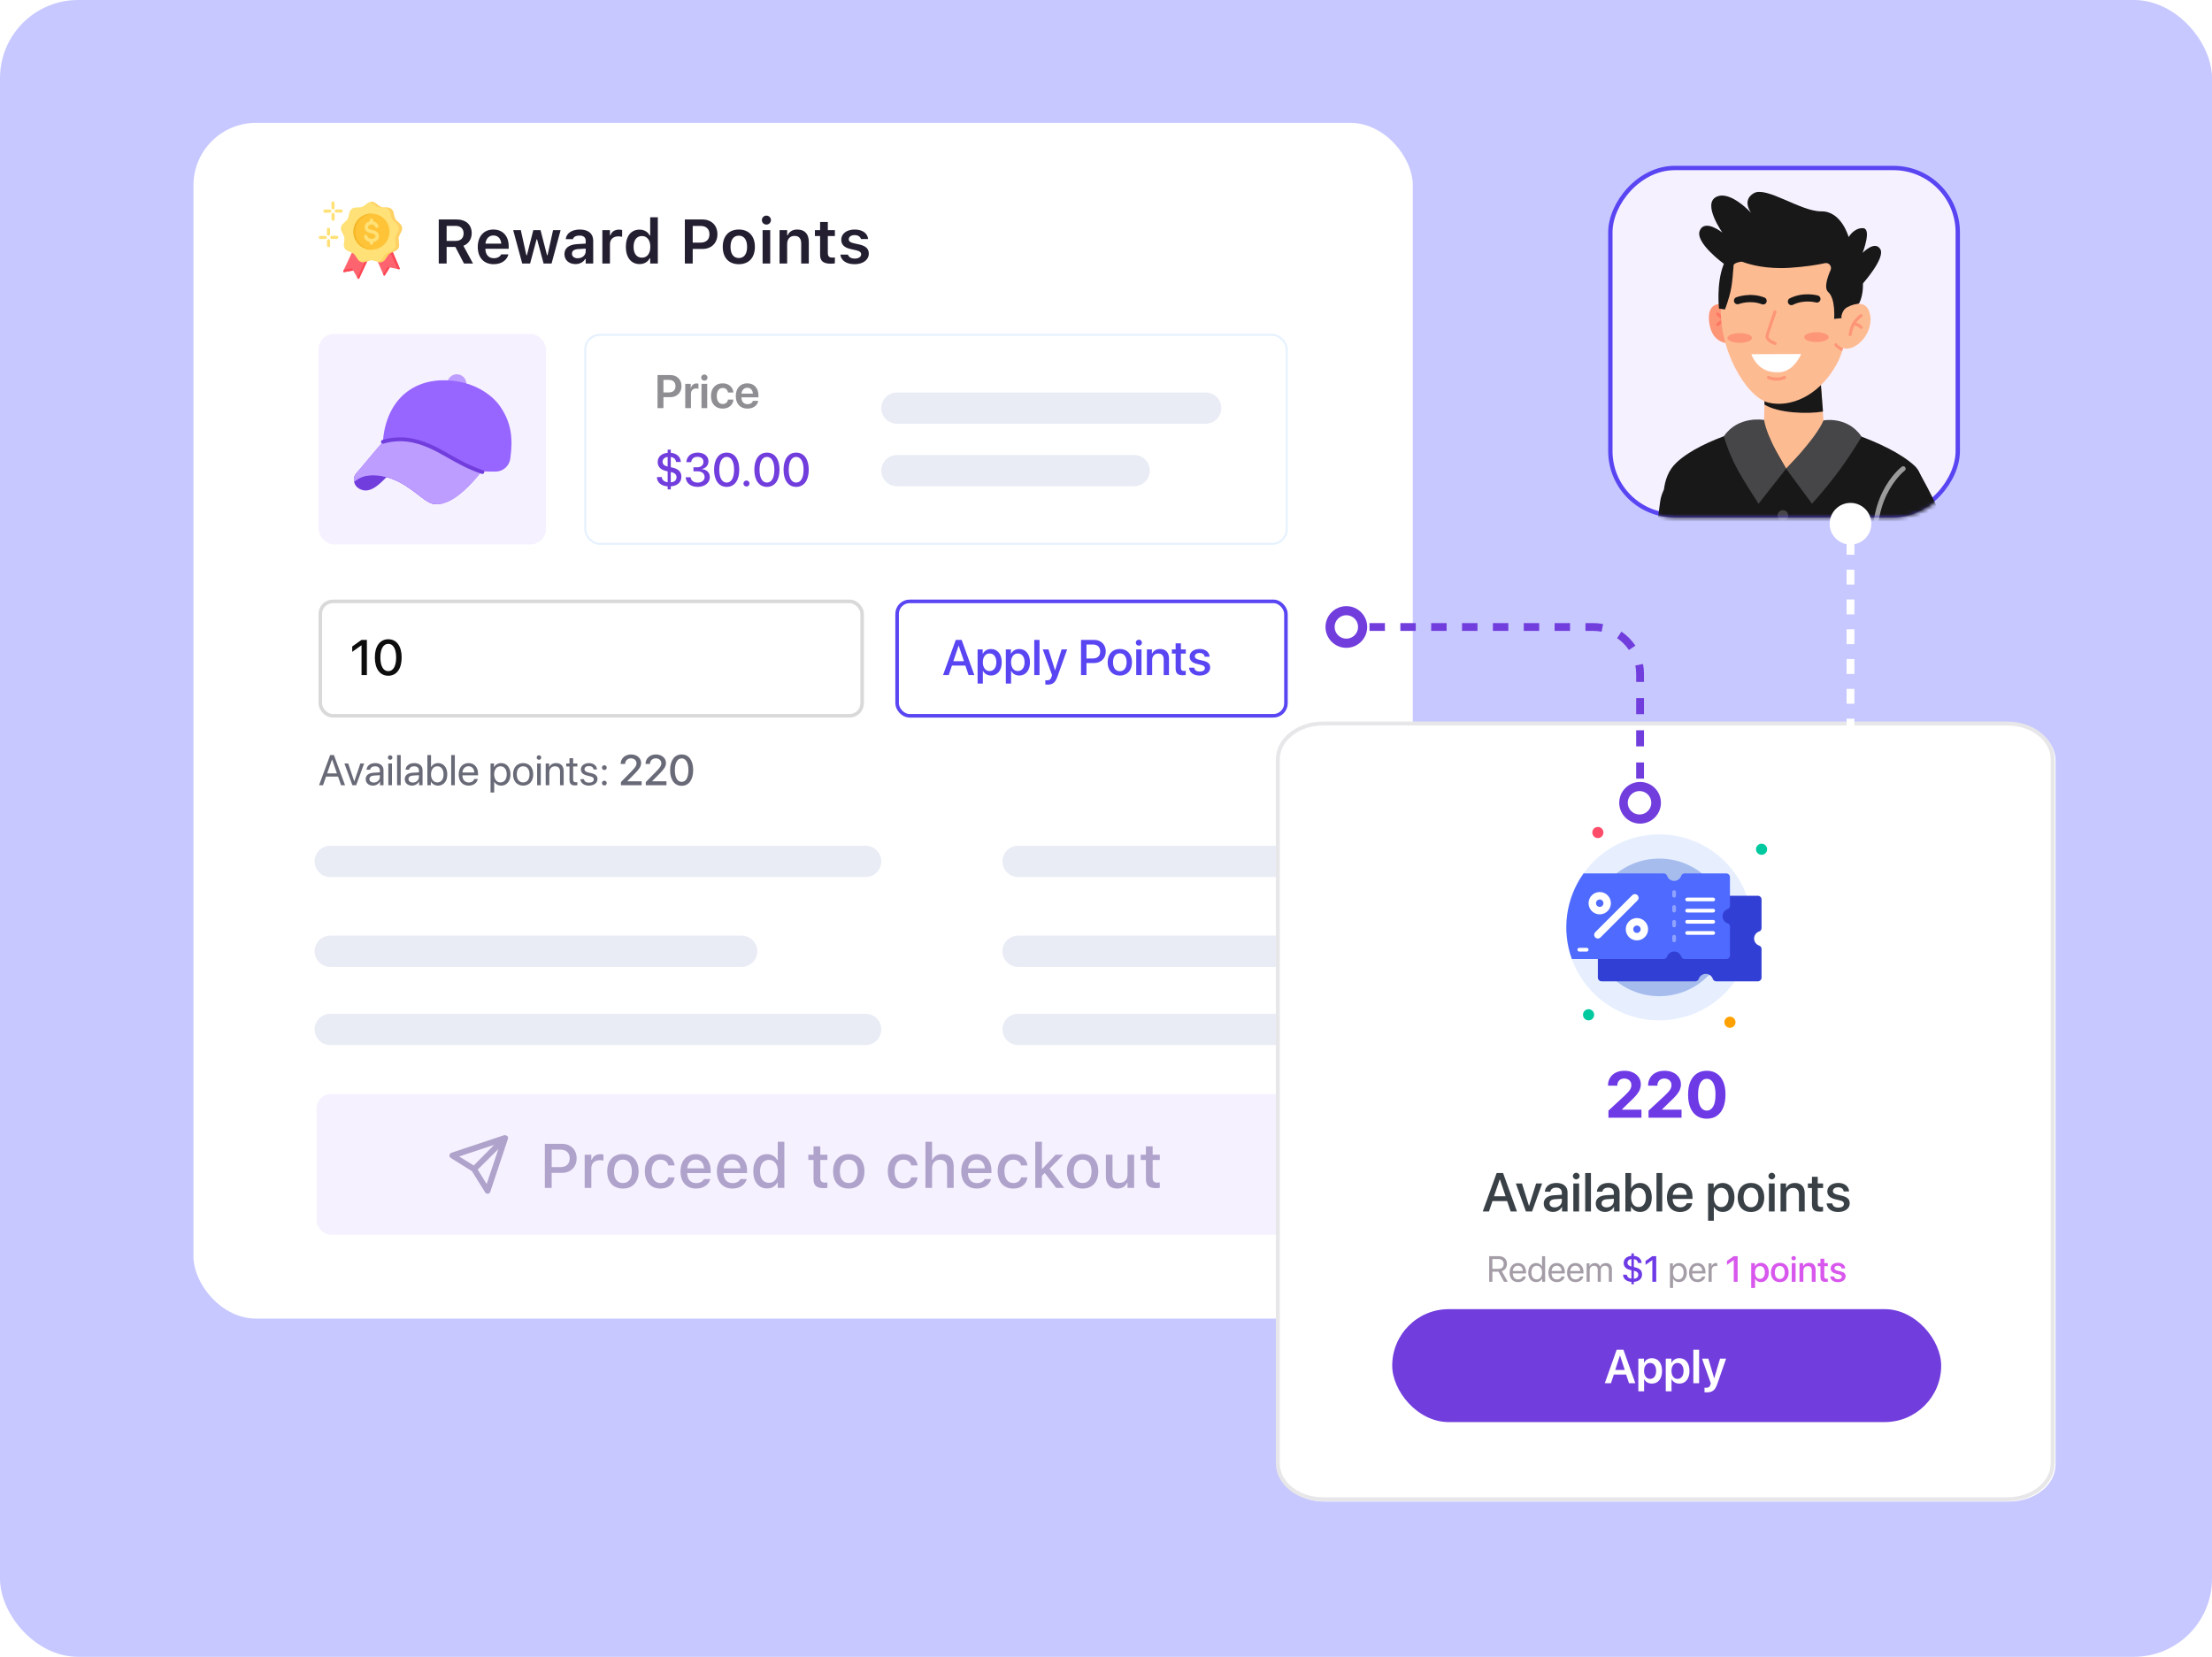<svg width="566" height="424" viewBox="0 0 566 424" fill="none" xmlns="http://www.w3.org/2000/svg">
<g clip-path="url(#clip0_566_803)">
<rect width="566" height="424" rx="20" fill="#C7C8FF"/>
<rect x="-0.556" y="0.556" width="88.889" height="88.889" rx="16.436" transform="matrix(-1 0 0 1 500.389 42.44)" fill="#F6F1FF" stroke="#5945F2" stroke-width="1.111"/>
<mask id="mask0_566_803" style="mask-type:alpha" maskUnits="userSpaceOnUse" x="411" y="42" width="91" height="91">
<rect x="411.5" y="42.44" width="90" height="90" rx="16.991" fill="white"/>
</mask>
<g mask="url(#mask0_566_803)">
<path d="M422.348 230.666C422.348 230.666 431.968 235.719 453.038 235.824C453.608 235.827 456.235 220.698 456.235 220.698C456.235 220.698 458.672 236.372 459.04 236.372C478.692 236.362 493.108 233.043 493.108 233.043C493.108 233.043 490.736 189.98 490.945 173.902C490.965 172.516 491.002 171.332 491.061 170.392C491.086 170.008 491.115 169.663 491.148 169.364C492.171 159.838 495.744 124.69 489.998 119.294C482.876 112.606 466.016 108.463 466.016 108.463L451.077 108.643C451.077 108.643 435.777 111.959 428.971 118.38C420.813 126.077 430.33 143.231 428.412 159.95C426.495 176.672 422.348 230.666 422.348 230.666Z" fill="#181818"/>
<path d="M454.836 131.925C454.836 132.677 455.445 133.286 456.196 133.286C456.948 133.286 457.557 132.677 457.557 131.925C457.557 131.174 456.948 130.565 456.196 130.565C455.445 130.565 454.836 131.174 454.836 131.925Z" fill="#464648"/>
<path d="M451.335 110.048C455.928 112.171 461.86 112.523 466.753 109.864L466.423 105.325L465.848 97.39L453.226 99.211L451.556 99.166L451.57 99.729L451.484 103.53L451.335 110.048Z" fill="#FDBB92"/>
<path d="M466.752 109.864L457.027 119.941L451.334 110.048L466.752 109.864Z" fill="#FDBB92"/>
<path d="M466.588 107.593C466.588 107.593 472.671 106.363 476.358 111.752C473.203 116.962 469.386 122.59 463.644 128.912L457.026 119.943C457.026 119.943 464.721 112.104 466.588 107.593Z" fill="#464648"/>
<path d="M451.394 107.472C451.394 107.472 444.785 106.253 441.098 111.641C443.124 118.53 445.882 122.494 449.971 128.911L457.028 119.942C457.028 119.942 452.114 112.165 451.394 107.472Z" fill="#464648"/>
<path d="M451.484 103.531C455.011 105.747 462.536 106.004 466.423 105.325C466.437 105.325 466.447 105.323 466.46 105.32L465.849 97.391L453.226 99.212L451.556 99.166L451.57 99.73L451.484 103.531Z" fill="#181818"/>
<path d="M443.672 78.481C443.672 78.481 436.754 75.388 437.287 81.952C437.873 89.178 443.888 87.982 444.938 87.665L443.672 78.481Z" fill="#FD9676"/>
<path d="M441.928 85.126C441.728 85.128 441.556 84.979 441.532 84.777C441.204 81.964 439.378 80.756 439.301 80.707C439.117 80.589 439.064 80.345 439.182 80.162C439.299 79.978 439.543 79.924 439.726 80.041C439.817 80.099 441.945 81.484 442.318 84.686C442.344 84.902 442.188 85.099 441.971 85.124C441.956 85.126 441.942 85.126 441.928 85.126Z" fill="#FD7764"/>
<path d="M439.526 83.469C439.437 83.47 439.348 83.441 439.273 83.38C439.103 83.242 439.079 82.993 439.217 82.824C439.252 82.781 440.091 81.771 441.219 81.915C441.436 81.943 441.589 82.14 441.561 82.357C441.534 82.573 441.334 82.726 441.119 82.699C440.433 82.613 439.834 83.317 439.828 83.324C439.751 83.419 439.639 83.468 439.526 83.469Z" fill="#FD7764"/>
<path d="M452.58 103.059C458.305 104.351 465.166 101.209 469.423 94.127C470.117 92.971 470.873 91.559 471.377 89.845C471.447 89.606 471.515 89.362 471.58 89.113C473.607 81.423 473.165 69.997 473.165 69.997C469.412 62.277 458.98 62.751 452.942 62.905C446.903 63.059 441.594 65.281 440.432 77.106C439.266 88.933 446.857 101.767 452.58 103.059Z" fill="#FDBB92"/>
<path d="M455.036 57.017C469.258 55.203 475.603 65.007 476.451 70.141C477.298 75.275 475.621 77.755 475.621 77.755C470.297 79.359 471.261 81.399 471.261 81.399L469.315 81.608C469.315 81.608 469.726 76.454 467.813 74.755C466.69 73.758 467.523 71.125 468.403 69.118C468.826 68.154 467.983 67.119 466.954 67.346C465.048 67.766 462.096 68.26 457.983 68.533C451.925 68.936 447.624 67.67 445.846 67.008C445.396 66.841 443.635 67.356 443.595 67.835C443.182 72.777 443.193 74.223 441.391 79.183L439.857 78.98C439.857 78.98 439.144 72.798 440.921 67.973C442.699 63.149 446.506 58.105 455.036 57.017Z" fill="#181818"/>
<path d="M476.616 72.609C476.616 72.609 482.516 66.025 481.112 63.742C479.707 61.46 476.602 64.707 476.602 64.707C476.602 64.707 479.027 58.474 476.69 58.386C474.353 58.299 473.025 60.669 473.025 60.669C473.025 60.669 471.209 53.997 466.022 54.086C460.833 54.173 451.989 47.589 448.774 49.433C445.559 51.276 448.114 54.525 448.114 54.525C448.114 54.525 442.711 48.556 439.132 50.399C435.552 52.242 440.719 59.529 440.719 59.529C440.719 59.529 436.254 55.93 434.937 59.002C433.621 62.075 441.098 67.512 441.098 67.512C441.098 67.512 469.222 61.021 476.616 72.609Z" fill="#181818"/>
<path d="M442.018 86.502C442.021 87.193 443.429 87.749 445.165 87.743C446.9 87.738 448.306 87.172 448.303 86.481C448.301 85.789 446.892 85.234 445.156 85.239C443.421 85.245 442.016 85.81 442.018 86.502Z" fill="#FD9676"/>
<path d="M461.642 86.292C461.644 86.983 463.053 87.539 464.788 87.533C466.524 87.528 467.929 86.962 467.926 86.271C467.924 85.579 466.515 85.023 464.78 85.029C463.044 85.035 461.64 85.6 461.642 86.292Z" fill="#FD9676"/>
<path d="M471.308 80.899C471.303 79.946 471.829 79.073 472.669 78.623C474.75 77.509 477.392 77.08 478.301 79.756C479.988 84.722 474.893 90.357 471.345 89.03L471.308 80.899Z" fill="#FDBB92"/>
<path d="M469.469 88.46C470.037 89.16 470.718 89.589 471.371 89.844C471.441 89.605 471.509 89.361 471.574 89.112C471 88.885 470.409 88.518 469.924 87.922C469.806 87.772 469.606 87.774 469.48 87.924C469.354 88.074 469.348 88.315 469.469 88.46Z" fill="#FD9676"/>
<path d="M473.427 86.029C473.41 86.029 473.394 86.028 473.378 86.026C473.162 86.001 473.006 85.806 473.03 85.589C473.433 82.045 475.9 80.51 476.004 80.447C476.191 80.334 476.434 80.394 476.547 80.58C476.66 80.767 476.601 81.009 476.415 81.123C476.39 81.138 474.172 82.537 473.815 85.679C473.792 85.879 473.623 86.027 473.427 86.029Z" fill="#FD9676"/>
<path d="M476.225 84.179C476.114 84.18 476.004 84.134 475.925 84.045C475.909 84.027 475.181 83.224 474.326 83.329C474.11 83.355 473.913 83.201 473.886 82.985C473.86 82.768 474.014 82.572 474.23 82.544C475.508 82.386 476.479 83.476 476.52 83.523C476.663 83.688 476.647 83.937 476.483 84.081C476.408 84.146 476.317 84.178 476.225 84.179Z" fill="#FD9676"/>
<path d="M454.213 88.299C454.167 88.299 454.121 88.291 454.076 88.275C453.802 88.176 451.41 87.27 451.765 85.831C452.046 84.69 453.739 79.896 453.811 79.693C453.883 79.487 454.109 79.379 454.315 79.452C454.521 79.524 454.629 79.75 454.556 79.956C454.539 80.006 452.804 84.917 452.532 86.02C452.388 86.608 453.716 87.305 454.345 87.532C454.55 87.606 454.656 87.832 454.582 88.037C454.523 88.197 454.373 88.297 454.213 88.299Z" fill="#FD9676"/>
<path d="M448.113 90.647C448.701 92.085 449.68 93.587 451.318 94.476C451.473 94.56 451.635 94.64 451.803 94.714C452.757 95.131 453.906 95.352 455.295 95.267C456.437 95.2 457.407 94.767 458.222 94.137C458.381 94.014 458.538 93.883 458.686 93.746C459.657 92.848 460.383 91.68 460.899 90.605L448.113 90.647Z" fill="white"/>
<path d="M454.687 97.411C454.642 97.411 454.599 97.411 454.553 97.41C453.206 97.389 452.36 96.951 452.325 96.932C452.132 96.831 452.058 96.591 452.16 96.398C452.262 96.206 452.5 96.132 452.694 96.233C452.7 96.236 453.42 96.602 454.565 96.62C455.713 96.64 456.428 96.231 456.435 96.228C456.624 96.118 456.865 96.183 456.975 96.372C457.084 96.561 457.019 96.802 456.83 96.912C456.795 96.932 455.971 97.4 454.687 97.411Z" fill="#FD9676"/>
<path d="M465.221 77.376C465.044 77.441 464.846 77.453 464.651 77.399C464.618 77.39 461.606 76.582 458.8 77.992C458.345 78.22 457.791 78.037 457.563 77.582C457.335 77.127 457.519 76.573 457.974 76.344C461.437 74.605 465.001 75.581 465.151 75.624C465.641 75.762 465.926 76.272 465.788 76.762C465.703 77.056 465.487 77.277 465.221 77.376Z" fill="#181818"/>
<path d="M444.363 77.838C444.085 77.765 443.844 77.565 443.733 77.276C443.55 76.801 443.786 76.267 444.261 76.085C444.407 76.029 447.868 74.727 451.475 76.14C451.949 76.325 452.183 76.86 451.998 77.334C451.812 77.808 451.278 78.043 450.803 77.857C447.854 76.701 444.953 77.794 444.924 77.805C444.738 77.877 444.543 77.884 444.363 77.838Z" fill="#181818"/>
<path d="M397.752 221.843C398.974 222.608 400.304 223.045 401.645 223.183C404.982 223.525 408.38 221.998 410.282 218.964L423.847 197.305L425.266 195.041L435.582 178.568C436.272 177.466 436.716 176.236 436.889 174.949L442.819 130.781C443.486 125.802 439.993 121.229 435.018 120.562C434.923 120.55 434.828 120.537 434.73 120.527C429.866 120.03 425.455 123.481 424.799 128.361L419.436 168.353L419.326 169.153L419.269 169.582L419.157 170.437L419.137 170.583L394.876 209.313C392.21 213.568 393.499 219.176 397.752 221.843Z" fill="#181818"/>
<path d="M475.773 235.793L477.194 232.099L478.604 228.363C479.536 225.869 480.455 223.366 481.356 220.862C483.158 215.855 484.899 210.831 486.535 205.807C488.167 200.789 489.71 195.754 491.013 190.794C491.655 188.32 492.246 185.855 492.689 183.502C492.856 182.611 493.003 181.735 493.117 180.907C493.153 180.646 493.186 180.389 493.213 180.137L493.278 179.48L493.288 179.378C493.297 179.147 493.324 178.893 493.329 178.687L493.339 178.373C493.343 178.27 493.336 178.191 493.339 178.099C493.343 177.9 493.321 177.8 493.321 177.66C493.311 177.626 493.304 177.593 493.3 177.558V177.535C493.297 177.535 493.294 177.539 493.291 177.541C493.289 177.545 493.287 177.551 493.287 177.555V177.564C493.287 177.561 493.287 177.558 493.284 177.552L493.257 177.428C493.239 177.346 493.222 177.265 493.195 177.154C493.105 176.76 492.965 176.248 492.819 175.731C492.515 174.679 492.145 173.528 491.744 172.362C490.938 170.019 490.023 167.598 489.076 165.175C487.17 160.319 485.113 155.429 483.006 150.55C480.898 145.669 478.73 140.794 476.529 135.929L473.819 129.992C479.76 118.312 484.433 120.004 490.611 120.058L491.652 121.929C493.903 125.978 495.94 130.144 497.754 134.408C499.056 137.471 500.085 139.914 501.308 143.136C503.243 148.245 505.139 153.38 506.938 158.647C507.828 161.264 508.698 163.908 509.511 166.679C509.518 166.699 509.526 166.721 509.531 166.741C509.942 168.144 510.34 169.575 510.71 171.129C510.895 171.921 511.076 172.715 511.239 173.647C511.28 173.865 511.32 174.113 511.356 174.367L511.414 174.742L511.447 174.977L511.476 175.237L511.528 175.753L511.551 176.014L511.563 176.239L511.598 177.147C511.595 177.683 511.595 178.253 511.561 178.729C511.548 178.973 511.535 179.233 511.516 179.465L511.451 180.159C511.411 180.625 511.35 181.038 511.298 181.478L511.108 182.725C510.839 184.342 510.513 185.841 510.161 187.303C510.005 187.942 509.848 188.574 509.681 189.199C509.098 191.418 508.46 193.548 507.797 195.657C506.091 201.044 504.207 206.232 502.249 211.372C500.286 216.507 498.242 221.574 496.141 226.609C495.092 229.127 494.026 231.636 492.945 234.138L491.311 237.889L489.637 241.66C487.951 245.46 483.5 247.173 479.701 245.486C476.022 243.853 474.299 239.631 475.723 235.916L475.773 235.793Z" fill="#181818"/>
<path d="M480.948 146.463C480.999 146.463 481.051 146.456 481.103 146.443C481.438 146.357 481.639 146.016 481.553 145.683C477.117 128.404 487.265 120.519 487.368 120.442C487.644 120.235 487.699 119.843 487.491 119.567C487.283 119.292 486.891 119.237 486.616 119.445C486.503 119.53 483.813 121.587 481.687 125.91C479.738 129.871 477.923 136.572 480.341 145.995C480.416 146.276 480.669 146.463 480.948 146.463Z" fill="white" fill-opacity="0.57"/>
</g>
<rect x="49.5" y="31.44" width="312" height="306" rx="16" fill="white"/>
<rect x="81" y="280" width="251" height="36" rx="3.66" fill="#F6F1FF"/>
<path fill-rule="evenodd" clip-rule="evenodd" d="M84.796 51.935C84.794 51.712 84.974 51.53 85.197 51.528C85.419 51.526 85.602 51.706 85.603 51.928L85.613 53.185C85.615 53.408 85.436 53.59 85.213 53.592C84.99 53.593 84.808 53.414 84.806 53.191L84.796 51.935ZM87.3 53.598C87.523 53.596 87.705 53.776 87.707 53.999C87.709 54.221 87.529 54.404 87.306 54.405L86.049 54.415C85.827 54.417 85.644 54.238 85.643 54.015C85.641 53.792 85.82 53.61 86.043 53.608L87.3 53.598ZM85.636 56.102C85.638 56.325 85.459 56.507 85.236 56.509C85.013 56.511 84.831 56.331 84.829 56.108L84.819 54.852C84.817 54.629 84.997 54.447 85.22 54.445C85.442 54.443 85.625 54.623 85.626 54.845L85.636 56.102ZM83.132 54.438C82.91 54.44 82.727 54.261 82.726 54.038C82.724 53.815 82.903 53.633 83.126 53.631L84.383 53.621C84.606 53.62 84.788 53.799 84.79 54.022C84.791 54.245 84.612 54.427 84.389 54.428L83.132 54.438ZM83.643 58.679C83.642 58.457 83.821 58.275 84.044 58.273C84.266 58.271 84.449 58.45 84.451 58.673L84.46 59.93C84.462 60.153 84.283 60.335 84.06 60.337C83.837 60.338 83.655 60.159 83.653 59.936L83.643 58.679ZM86.147 60.343C86.37 60.341 86.552 60.521 86.554 60.743C86.556 60.966 86.376 61.148 86.154 61.15L84.897 61.16C84.674 61.162 84.492 60.983 84.49 60.76C84.488 60.537 84.668 60.355 84.89 60.353L86.147 60.343ZM84.484 62.847C84.485 63.07 84.306 63.252 84.083 63.254C83.86 63.255 83.678 63.076 83.676 62.853L83.666 61.596C83.665 61.374 83.844 61.191 84.067 61.19C84.29 61.188 84.472 61.367 84.474 61.59L84.484 62.847ZM81.98 61.183C81.757 61.185 81.575 61.006 81.573 60.783C81.571 60.56 81.751 60.378 81.973 60.376L83.23 60.366C83.453 60.364 83.635 60.544 83.637 60.767C83.639 60.989 83.459 61.172 83.237 61.173L81.98 61.183Z" fill="#FFE177"/>
<path fill-rule="evenodd" clip-rule="evenodd" d="M99.819 62.938L96.215 65.927L98.148 70.415C98.21 70.558 98.407 70.573 98.49 70.439L99.738 68.43L102.056 68.904C102.211 68.935 102.335 68.781 102.273 68.637L99.819 62.938Z" fill="#FE646F"/>
<path fill-rule="evenodd" clip-rule="evenodd" d="M99.819 62.938L99.342 63.333L101.627 68.637C101.654 68.7 101.646 68.764 101.615 68.814L102.056 68.904C102.211 68.935 102.335 68.781 102.274 68.637L99.819 62.938ZM98.03 70.141L98.148 70.415C98.21 70.558 98.408 70.573 98.49 70.439L99.738 68.43L99.165 68.312L98.03 70.141Z" fill="#FD4755"/>
<path fill-rule="evenodd" clip-rule="evenodd" d="M94.502 65.695L91.911 71.261C91.845 71.403 91.647 71.412 91.567 71.276L90.379 69.231L88.048 69.638C87.893 69.665 87.773 69.507 87.839 69.365L90.401 63.86L94.502 65.695Z" fill="#FE646F"/>
<path fill-rule="evenodd" clip-rule="evenodd" d="M94.502 65.695L91.911 71.261C91.845 71.403 91.647 71.412 91.567 71.276L90.379 69.231L88.048 69.638C87.893 69.665 87.773 69.507 87.839 69.365L87.996 69.026L90.052 68.667L91.24 70.713C91.319 70.848 91.517 70.84 91.584 70.698L94.014 65.477L94.502 65.695Z" fill="#FD4755"/>
<path fill-rule="evenodd" clip-rule="evenodd" d="M96.039 51.978C97.589 53.137 97.238 53.009 99.17 53.117C99.912 53.158 100.516 53.664 100.685 54.388C100.845 55.071 100.923 55.934 101.445 56.423L102.351 57.273C102.892 57.782 103.029 58.556 102.693 59.22C101.821 60.947 101.886 60.579 102.115 62.5C102.204 63.239 101.81 63.92 101.126 64.213C99.347 64.975 99.634 64.735 98.574 66.354C98.168 66.977 97.428 67.246 96.717 67.03C94.864 66.471 95.238 66.471 93.385 67.03C92.674 67.246 91.934 66.977 91.528 66.354C90.469 64.735 90.754 64.975 88.975 64.213C88.292 63.92 87.898 63.239 87.987 62.5C88.217 60.579 88.282 60.947 87.409 59.22C87.074 58.556 87.21 57.782 87.752 57.273C89.163 55.949 88.976 56.273 89.418 54.388C89.587 53.664 90.19 53.158 90.933 53.117C92.864 53.009 92.513 53.137 94.062 51.978C94.657 51.532 95.445 51.532 96.039 51.978Z" fill="#FFE177"/>
<path fill-rule="evenodd" clip-rule="evenodd" d="M96.039 51.978C97.589 53.137 97.238 53.009 99.17 53.117C99.912 53.158 100.516 53.664 100.685 54.388C100.845 55.071 100.923 55.934 101.445 56.423L102.351 57.273C102.892 57.782 103.029 58.556 102.693 59.22C101.821 60.947 101.886 60.579 102.115 62.5C102.204 63.239 101.81 63.92 101.126 64.213C99.347 64.975 99.634 64.735 98.575 66.354C98.18 66.958 97.471 67.23 96.78 67.048C97.159 66.946 97.497 66.707 97.728 66.354C98.787 64.735 98.5 64.975 100.279 64.213C100.963 63.92 101.356 63.239 101.268 62.5C101.038 60.579 100.974 60.947 101.846 59.22C102.182 58.556 102.045 57.782 101.502 57.273L100.597 56.423C100.076 55.934 99.997 55.071 99.838 54.388C99.667 53.664 99.065 53.158 98.323 53.117C96.39 53.009 96.742 53.137 95.192 51.978C95.017 51.846 94.826 51.754 94.627 51.701C95.104 51.57 95.62 51.663 96.039 51.978ZM94.627 66.664C94.344 66.73 93.979 66.851 93.385 67.03C93.078 67.123 92.764 67.126 92.475 67.048C92.496 67.043 92.517 67.037 92.538 67.03C93.796 66.65 94.028 66.528 94.627 66.664Z" fill="#FFD064"/>
<path fill-rule="evenodd" clip-rule="evenodd" d="M95.05 63.907C97.595 63.907 99.671 61.831 99.671 59.285C99.671 56.74 97.595 54.664 95.05 54.664C92.504 54.664 90.427 56.74 90.427 59.285C90.427 61.831 92.504 63.907 95.05 63.907Z" fill="#FFC338"/>
<path fill-rule="evenodd" clip-rule="evenodd" d="M90.979 59.285C90.979 56.825 92.901 54.814 95.325 54.671C95.234 54.666 95.142 54.664 95.05 54.664C92.497 54.664 90.427 56.733 90.427 59.285C90.427 61.838 92.497 63.907 95.05 63.907C95.142 63.907 95.234 63.904 95.325 63.899C92.901 63.756 90.979 61.745 90.979 59.285Z" fill="#F5B829"/>
<path d="M96.812 57.713C96.905 57.935 96.801 58.19 96.579 58.283C96.358 58.376 96.102 58.272 96.009 58.05C95.877 57.736 95.626 57.554 95.352 57.485C95.177 57.44 94.994 57.437 94.823 57.472C94.658 57.505 94.506 57.572 94.387 57.669C94.239 57.789 94.145 57.963 94.155 58.178C94.164 58.374 94.267 58.509 94.41 58.602C94.603 58.728 94.87 58.798 95.124 58.84C95.488 58.9 95.886 58.999 96.218 59.2C96.602 59.432 96.892 59.781 96.957 60.316C96.962 60.358 96.965 60.407 96.966 60.464C96.978 60.954 96.754 61.319 96.418 61.574C96.153 61.776 95.817 61.9 95.486 61.956V62.21C95.486 62.451 95.29 62.645 95.05 62.645C94.809 62.645 94.614 62.451 94.614 62.21V61.948C94.344 61.895 94.087 61.795 93.864 61.647C93.52 61.417 93.257 61.08 93.145 60.632C93.088 60.399 93.23 60.164 93.463 60.107C93.696 60.05 93.932 60.192 93.989 60.425C94.044 60.642 94.174 60.808 94.344 60.922C94.555 61.062 94.826 61.129 95.1 61.123C95.146 61.121 95.202 61.117 95.266 61.109C95.499 61.081 95.731 61.008 95.894 60.883C96.019 60.789 96.102 60.657 96.098 60.483C96.098 60.471 96.096 60.45 96.092 60.418C96.065 60.197 95.939 60.048 95.769 59.946C95.55 59.813 95.258 59.742 94.984 59.698C94.632 59.64 94.25 59.534 93.937 59.33C93.574 59.093 93.313 58.742 93.287 58.219C93.262 57.699 93.486 57.282 93.839 56.995C94.058 56.817 94.327 56.693 94.614 56.629V56.361C94.614 56.12 94.809 55.925 95.05 55.925C95.29 55.925 95.486 56.12 95.486 56.361V56.622C95.511 56.628 95.537 56.634 95.563 56.64C96.086 56.773 96.562 57.117 96.812 57.713Z" fill="#FFE177"/>
<path d="M112.266 67.44V56.167H116.821C119.243 56.167 120.696 57.519 120.696 59.667V59.683C120.696 61.175 119.907 62.409 118.571 62.894L121.032 67.44H118.727L116.516 63.198H114.282V67.44H112.266ZM114.282 61.651H116.61C117.883 61.651 118.625 60.94 118.625 59.73V59.714C118.625 58.534 117.852 57.8 116.571 57.8H114.282V61.651ZM126.329 67.612C123.79 67.612 122.25 65.909 122.25 63.19V63.183C122.25 60.495 123.805 58.737 126.235 58.737C128.665 58.737 130.165 60.44 130.165 63.019V63.659H124.196C124.219 65.19 125.047 66.081 126.368 66.081C127.422 66.081 128.024 65.55 128.211 65.159L128.235 65.105H130.086L130.063 65.175C129.79 66.276 128.649 67.612 126.329 67.612ZM126.258 60.261C125.172 60.261 124.36 60.995 124.211 62.355H128.266C128.133 60.956 127.344 60.261 126.258 60.261ZM133.625 67.44L131.313 58.901H133.266L134.688 65.315H134.821L136.461 58.901H138.313L139.969 65.315H140.102L141.516 58.901H143.446L141.133 67.44H139.094L137.43 61.253H137.297L135.641 67.44H133.625ZM147.235 67.581C145.61 67.581 144.43 66.581 144.43 65.026V65.011C144.43 63.487 145.594 62.597 147.672 62.472L149.868 62.339V61.605C149.868 60.753 149.313 60.284 148.266 60.284C147.375 60.284 146.797 60.605 146.602 61.167L146.594 61.198H144.758L144.766 61.128C144.954 59.69 146.329 58.737 148.36 58.737C150.555 58.737 151.79 59.8 151.79 61.605V67.44H149.868V66.269H149.735C149.266 67.097 148.36 67.581 147.235 67.581ZM146.352 64.933C146.352 65.659 146.969 66.089 147.829 66.089C149 66.089 149.868 65.323 149.868 64.308V63.62L147.946 63.745C146.86 63.815 146.352 64.214 146.352 64.917V64.933ZM154.125 67.44V58.901H156.071V60.214H156.204C156.493 59.3 157.274 58.761 158.399 58.761C158.696 58.761 159 58.8 159.188 58.855V60.597C158.875 60.534 158.555 60.487 158.219 60.487C156.922 60.487 156.071 61.261 156.071 62.48V67.44H154.125ZM163.641 67.581C161.5 67.581 160.141 65.886 160.141 63.183V63.167C160.141 60.448 161.477 58.761 163.641 58.761C164.813 58.761 165.79 59.339 166.235 60.261H166.368V55.597H168.321V67.44H166.368V66.105H166.235C165.766 67.034 164.844 67.581 163.641 67.581ZM164.25 65.94C165.579 65.94 166.399 64.894 166.399 63.183V63.167C166.399 61.456 165.571 60.401 164.25 60.401C162.93 60.401 162.118 61.448 162.118 63.167V63.183C162.118 64.901 162.922 65.94 164.25 65.94ZM175.235 67.44V56.167H179.735C182.024 56.167 183.571 57.675 183.571 59.933V59.948C183.571 62.198 182.024 63.714 179.735 63.714H177.25V67.44H175.235ZM179.243 57.815H177.25V62.089H179.243C180.688 62.089 181.532 61.308 181.532 59.956V59.94C181.532 58.589 180.688 57.815 179.243 57.815ZM189.047 67.612C186.485 67.612 184.938 65.94 184.938 63.175V63.159C184.938 60.417 186.508 58.737 189.047 58.737C191.594 58.737 193.157 60.409 193.157 63.159V63.175C193.157 65.94 191.602 67.612 189.047 67.612ZM189.047 66.034C190.399 66.034 191.165 64.98 191.165 63.183V63.167C191.165 61.37 190.391 60.308 189.047 60.308C187.696 60.308 186.922 61.37 186.922 63.167V63.183C186.922 64.98 187.696 66.034 189.047 66.034ZM196.11 57.472C195.469 57.472 194.946 56.964 194.946 56.323C194.946 55.69 195.469 55.175 196.11 55.175C196.743 55.175 197.266 55.69 197.266 56.323C197.266 56.964 196.743 57.472 196.11 57.472ZM195.133 67.44V58.901H197.079V67.44H195.133ZM199.469 67.44V58.901H201.415V60.206H201.547C201.954 59.292 202.774 58.737 204.008 58.737C205.915 58.737 206.954 59.886 206.954 61.917V67.44H205.008V62.37C205.008 61.042 204.469 60.37 203.29 60.37C202.133 60.37 201.415 61.183 201.415 62.464V67.44H199.469ZM212.61 67.48C210.649 67.48 209.844 66.823 209.844 65.175V60.409H208.516V58.901H209.844V56.808H211.821V58.901H213.625V60.409H211.821V64.714C211.821 65.565 212.157 65.925 212.969 65.925C213.243 65.925 213.391 65.917 213.625 65.894V67.394C213.344 67.448 212.985 67.48 212.61 67.48ZM218.68 67.612C216.508 67.612 215.196 66.612 215.032 65.167V65.151H216.961L216.969 65.167C217.172 65.761 217.743 66.175 218.711 66.175C219.68 66.175 220.352 65.737 220.352 65.097V65.081C220.352 64.581 219.977 64.253 219.04 64.042L217.657 63.73C216.032 63.37 215.258 62.605 215.258 61.347V61.339C215.258 59.8 216.665 58.737 218.68 58.737C220.758 58.737 222 59.769 222.125 61.151V61.167H220.297L220.29 61.144C220.149 60.605 219.586 60.167 218.672 60.167C217.805 60.167 217.18 60.589 217.18 61.23V61.237C217.18 61.737 217.54 62.042 218.461 62.253L219.844 62.558C221.516 62.933 222.305 63.644 222.305 64.886V64.901C222.305 66.526 220.782 67.612 218.68 67.612Z" fill="#241E31"/>
<path d="M87.279 200.955L86.502 198.74H83.425L82.647 200.955H81.634L84.486 193.218H85.441L88.293 200.955H87.279ZM84.947 194.392L83.709 197.92H86.218L84.979 194.392H84.947ZM93.177 195.379L91.129 200.955H90.174L88.121 195.379H89.102L90.641 199.963H90.662L92.206 195.379H93.177ZM95.643 200.258C96.522 200.258 97.198 199.641 97.198 198.837V198.381L95.707 198.472C94.957 198.521 94.528 198.853 94.528 199.378C94.528 199.909 94.973 200.258 95.643 200.258ZM95.434 201.051C94.324 201.051 93.579 200.381 93.579 199.378C93.579 198.424 94.313 197.824 95.6 197.749L97.198 197.657V197.191C97.198 196.51 96.747 196.103 95.975 196.103C95.257 196.103 94.806 196.44 94.689 196.987H93.788C93.852 196.022 94.678 195.282 95.997 195.282C97.305 195.282 98.13 195.99 98.13 197.1V200.955H97.246V199.995H97.224C96.892 200.633 96.184 201.051 95.434 201.051ZM99.364 200.955V195.379H100.296V200.955H99.364ZM99.83 194.441C99.514 194.441 99.251 194.178 99.251 193.862C99.251 193.54 99.514 193.283 99.83 193.283C100.152 193.283 100.414 193.54 100.414 193.862C100.414 194.178 100.152 194.441 99.83 194.441ZM101.605 200.955V193.218H102.537V200.955H101.605ZM105.636 200.258C106.515 200.258 107.191 199.641 107.191 198.837V198.381L105.7 198.472C104.95 198.521 104.521 198.853 104.521 199.378C104.521 199.909 104.966 200.258 105.636 200.258ZM105.427 201.051C104.317 201.051 103.572 200.381 103.572 199.378C103.572 198.424 104.307 197.824 105.593 197.749L107.191 197.657V197.191C107.191 196.51 106.741 196.103 105.969 196.103C105.25 196.103 104.8 196.44 104.682 196.987H103.781C103.846 196.022 104.671 195.282 105.99 195.282C107.298 195.282 108.124 195.99 108.124 197.1V200.955H107.239V199.995H107.218C106.885 200.633 106.178 201.051 105.427 201.051ZM112.08 201.051C111.265 201.051 110.627 200.654 110.268 200.011H110.247V200.955H109.357V193.218H110.29V196.312H110.311C110.66 195.674 111.308 195.282 112.096 195.282C113.501 195.282 114.45 196.419 114.45 198.167C114.45 199.92 113.506 201.051 112.08 201.051ZM111.898 196.103C110.954 196.103 110.284 196.928 110.284 198.167C110.284 199.411 110.954 200.231 111.898 200.231C112.885 200.231 113.496 199.443 113.496 198.167C113.496 196.902 112.885 196.103 111.898 196.103ZM115.447 200.955V193.218H116.38V200.955H115.447ZM119.876 196.092C119.002 196.092 118.39 196.762 118.331 197.69H121.361C121.339 196.757 120.755 196.092 119.876 196.092ZM121.339 199.357H122.256C122.095 200.333 121.151 201.051 119.934 201.051C118.337 201.051 117.366 199.941 117.366 198.188C117.366 196.457 118.353 195.282 119.892 195.282C121.398 195.282 122.326 196.376 122.326 198.065V198.419H118.326V198.472C118.326 199.539 118.953 200.242 119.956 200.242C120.664 200.242 121.184 199.882 121.339 199.357ZM128.228 195.282C129.649 195.282 130.614 196.419 130.614 198.167C130.614 199.915 129.654 201.051 128.25 201.051C127.451 201.051 126.808 200.66 126.475 200.049H126.454V202.815H125.521V195.379H126.405V196.323H126.427C126.77 195.695 127.419 195.282 128.228 195.282ZM128.046 200.231C129.038 200.231 129.66 199.432 129.66 198.167C129.66 196.907 129.038 196.103 128.046 196.103C127.092 196.103 126.448 196.928 126.448 198.167C126.448 199.411 127.092 200.231 128.046 200.231ZM133.868 201.051C132.324 201.051 131.284 199.941 131.284 198.167C131.284 196.387 132.324 195.282 133.868 195.282C135.407 195.282 136.447 196.387 136.447 198.167C136.447 199.941 135.407 201.051 133.868 201.051ZM133.868 200.231C134.855 200.231 135.498 199.48 135.498 198.167C135.498 196.853 134.855 196.103 133.868 196.103C132.882 196.103 132.233 196.853 132.233 198.167C132.233 199.48 132.882 200.231 133.868 200.231ZM137.439 200.955V195.379H138.372V200.955H137.439ZM137.905 194.441C137.589 194.441 137.326 194.178 137.326 193.862C137.326 193.54 137.589 193.283 137.905 193.283C138.227 193.283 138.49 193.54 138.49 193.862C138.49 194.178 138.227 194.441 137.905 194.441ZM139.632 200.955V195.379H140.511V196.269H140.532C140.843 195.668 141.438 195.282 142.301 195.282C143.524 195.282 144.231 196.071 144.231 197.336V200.955H143.299V197.502C143.299 196.601 142.875 196.108 142.017 196.108C141.138 196.108 140.564 196.73 140.564 197.674V200.955H139.632ZM145.722 194.033H146.655V195.379H147.738V196.146H146.655V199.459C146.655 199.968 146.869 200.199 147.346 200.199C147.454 200.199 147.668 200.183 147.732 200.172V200.955C147.62 200.981 147.362 200.997 147.143 200.997C146.119 200.997 145.722 200.579 145.722 199.507V196.146H144.891V195.379H145.722V194.033ZM148.638 196.918C148.638 195.963 149.491 195.282 150.719 195.282C151.871 195.282 152.718 195.969 152.761 196.912H151.871C151.807 196.376 151.373 196.044 150.686 196.044C150.005 196.044 149.555 196.381 149.555 196.869C149.555 197.255 149.85 197.513 150.483 197.674L151.346 197.883C152.472 198.167 152.879 198.574 152.879 199.394C152.879 200.365 151.962 201.051 150.66 201.051C149.437 201.051 148.585 200.386 148.488 199.4H149.421C149.523 199.979 149.963 200.29 150.719 200.29C151.474 200.29 151.941 199.968 151.941 199.464C151.941 199.067 151.71 198.853 151.083 198.687L150.102 198.435C149.121 198.183 148.638 197.679 148.638 196.918ZM154.638 201.008C154.294 201.008 154.026 200.74 154.026 200.397C154.026 200.054 154.294 199.786 154.638 199.786C154.981 199.786 155.249 200.054 155.249 200.397C155.249 200.74 154.981 201.008 154.638 201.008ZM154.638 197.062C154.294 197.062 154.026 196.794 154.026 196.451C154.026 196.108 154.294 195.84 154.638 195.84C154.981 195.84 155.249 196.108 155.249 196.451C155.249 196.794 154.981 197.062 154.638 197.062ZM158.819 195.486C158.819 194.092 159.94 193.074 161.478 193.074C162.953 193.074 164.052 194.012 164.052 195.24C164.052 196.14 163.569 196.81 162.438 197.968L160.503 199.915V199.941H164.175V200.955H158.884V200.14L161.677 197.293C162.62 196.312 162.867 195.904 162.867 195.299C162.867 194.612 162.245 194.065 161.441 194.065C160.594 194.065 159.956 194.677 159.956 195.481V195.497H158.819V195.486ZM165.178 195.486C165.178 194.092 166.298 193.074 167.837 193.074C169.311 193.074 170.41 194.012 170.41 195.24C170.41 196.14 169.928 196.81 168.797 197.968L166.861 199.915V199.941H170.534V200.955H165.242V200.14L168.035 197.293C168.979 196.312 169.225 195.904 169.225 195.299C169.225 194.612 168.604 194.065 167.799 194.065C166.952 194.065 166.314 194.677 166.314 195.481V195.497H165.178V195.486ZM174.42 201.099C172.565 201.099 171.466 199.545 171.466 197.078C171.466 194.628 172.576 193.074 174.42 193.074C176.27 193.074 177.364 194.623 177.364 197.073C177.364 199.539 176.275 201.099 174.42 201.099ZM174.42 200.091C175.525 200.091 176.152 198.949 176.152 197.078C176.152 195.234 175.514 194.082 174.42 194.082C173.327 194.082 172.683 195.24 172.683 197.078C172.683 198.944 173.316 200.091 174.42 200.091Z" fill="#696A77"/>
<path d="M247.837 172.76L247.013 170.328H243.583L242.759 172.76H241.306L244.556 163.759H246.065L249.315 172.76H247.837ZM245.279 165.256L243.938 169.205H246.658L245.317 165.256H245.279ZM253.563 166.092C255.229 166.092 256.326 167.402 256.326 169.479C256.326 171.556 255.235 172.873 253.588 172.873C252.646 172.873 251.898 172.411 251.523 171.681H251.492V174.931H250.145V166.198H251.448V167.327H251.473C251.86 166.572 252.615 166.092 253.563 166.092ZM253.208 171.731C254.274 171.731 254.942 170.858 254.942 169.479C254.942 168.107 254.274 167.227 253.208 167.227C252.178 167.227 251.486 168.126 251.486 169.479C251.486 170.845 252.172 171.731 253.208 171.731ZM260.786 166.092C262.452 166.092 263.55 167.402 263.55 169.479C263.55 171.556 262.458 172.873 260.811 172.873C259.869 172.873 259.121 172.411 258.747 171.681H258.716V174.931H257.368V166.198H258.672V167.327H258.697C259.084 166.572 259.838 166.092 260.786 166.092ZM260.431 171.731C261.498 171.731 262.165 170.858 262.165 169.479C262.165 168.107 261.498 167.227 260.431 167.227C259.402 167.227 258.709 168.126 258.709 169.479C258.709 170.845 259.395 171.731 260.431 171.731ZM264.641 172.76V163.759H265.989V172.76H264.641ZM268.022 175.206C267.916 175.206 267.573 175.193 267.473 175.174V174.083C267.573 174.108 267.798 174.108 267.91 174.108C268.54 174.108 268.871 173.846 269.077 173.172C269.077 173.16 269.195 172.773 269.195 172.767L266.825 166.198H268.284L269.95 171.538H269.969L271.634 166.198H273.056L270.592 173.103C270.031 174.694 269.388 175.206 268.022 175.206ZM276.606 163.759H279.98C281.727 163.759 282.943 164.963 282.943 166.716C282.943 168.475 281.702 169.685 279.937 169.685H278.003V172.76H276.606V163.759ZM278.003 164.938V168.512H279.606C280.822 168.512 281.515 167.857 281.515 166.722C281.515 165.587 280.822 164.938 279.612 164.938H278.003ZM286.536 172.885C284.659 172.885 283.424 171.594 283.424 169.479C283.424 167.371 284.665 166.08 286.536 166.08C288.408 166.08 289.649 167.371 289.649 169.479C289.649 171.594 288.414 172.885 286.536 172.885ZM286.536 171.775C287.597 171.775 288.277 170.939 288.277 169.479C288.277 168.026 287.59 167.19 286.536 167.19C285.482 167.19 284.796 168.026 284.796 169.479C284.796 170.939 285.482 171.775 286.536 171.775ZM290.734 172.76V166.198H292.082V172.76H290.734ZM291.408 165.238C290.978 165.238 290.628 164.894 290.628 164.47C290.628 164.04 290.978 163.697 291.408 163.697C291.845 163.697 292.194 164.04 292.194 164.47C292.194 164.894 291.845 165.238 291.408 165.238ZM293.46 172.76V166.198H294.745V167.296H294.776C295.132 166.548 295.831 166.086 296.841 166.086C298.288 166.086 299.118 167.009 299.118 168.512V172.76H297.764V168.774C297.764 167.789 297.303 167.246 296.367 167.246C295.419 167.246 294.808 167.92 294.808 168.937V172.76H293.46ZM300.815 164.645H302.168V166.198H303.416V167.265H302.168V170.883C302.168 171.45 302.418 171.706 302.967 171.706C303.104 171.706 303.322 171.694 303.409 171.675V172.742C303.26 172.779 302.96 172.804 302.661 172.804C301.332 172.804 300.815 172.299 300.815 171.032V167.265H299.86V166.198H300.815V164.645ZM304.408 168.057C304.408 166.884 305.443 166.08 306.978 166.08C308.437 166.08 309.46 166.897 309.504 168.063H308.238C308.175 167.471 307.695 167.103 306.94 167.103C306.21 167.103 305.724 167.458 305.724 167.976C305.724 168.381 306.048 168.656 306.728 168.824L307.832 169.08C309.155 169.398 309.654 169.897 309.654 170.864C309.654 172.062 308.537 172.885 306.928 172.885C305.374 172.885 304.345 172.08 304.239 170.877H305.574C305.68 171.507 306.167 171.856 306.99 171.856C307.801 171.856 308.3 171.519 308.3 170.989C308.3 170.571 308.05 170.34 307.364 170.165L306.192 169.879C305.006 169.592 304.408 168.974 304.408 168.057Z" fill="#5945F2"/>
<path d="M92.509 172.76V165.144H92.478L90.126 166.816V165.443L92.496 163.759H93.875V172.76H92.509ZM99.352 172.929C97.193 172.929 95.915 171.12 95.915 168.25C95.915 165.4 97.206 163.591 99.352 163.591C101.504 163.591 102.776 165.394 102.776 168.244C102.776 171.114 101.51 172.929 99.352 172.929ZM99.352 171.756C100.637 171.756 101.366 170.427 101.366 168.25C101.366 166.105 100.624 164.763 99.352 164.763C98.079 164.763 97.331 166.111 97.331 168.25C97.331 170.421 98.067 171.756 99.352 171.756Z" fill="#0D0D0D"/>
<rect x="81.957" y="153.898" width="138.648" height="29.279" rx="3.202" stroke="#D9D9D9" stroke-width="0.915"/>
<rect x="229.553" y="153.898" width="99.49" height="29.279" rx="3.202" stroke="#5945F2" stroke-width="0.915"/>
<path d="M171.643 125.243H170.84V124.47C169.17 124.358 168.098 123.444 168.092 122.091H169.334C169.393 122.812 169.955 123.31 170.84 123.409V120.638L170.318 120.503C169.006 120.175 168.285 119.39 168.285 118.253C168.285 116.917 169.252 116.026 170.84 115.88V115.065H171.643V115.88C173.172 116.009 174.168 116.935 174.203 118.229H172.979C172.955 117.567 172.422 117.046 171.643 116.946V119.565L172.188 119.688C173.641 120.052 174.35 120.784 174.35 122.003C174.35 123.427 173.359 124.323 171.643 124.464V125.243ZM173.107 122.12C173.107 121.423 172.65 121.001 171.643 120.79V123.427C172.574 123.374 173.107 122.894 173.107 122.12ZM169.539 118.165C169.539 118.798 169.996 119.22 170.84 119.396V116.946C170.09 116.987 169.539 117.491 169.539 118.165ZM177.438 120.614V119.583H178.457C179.371 119.583 179.998 119.009 179.998 118.212C179.998 117.427 179.459 116.905 178.457 116.905C177.543 116.905 176.934 117.433 176.857 118.265H175.621C175.721 116.782 176.84 115.827 178.516 115.827C180.115 115.827 181.281 116.735 181.281 118.036C181.281 119.091 180.59 119.847 179.541 120.034V120.058C180.812 120.146 181.633 120.925 181.633 122.108C181.633 123.585 180.291 124.599 178.527 124.599C176.705 124.599 175.533 123.597 175.451 122.138H176.711C176.793 122.946 177.461 123.503 178.527 123.503C179.559 123.503 180.297 122.917 180.297 122.091C180.297 121.177 179.605 120.614 178.492 120.614H177.438ZM185.945 124.599C183.918 124.599 182.717 122.899 182.717 120.204C182.717 117.526 183.93 115.827 185.945 115.827C187.967 115.827 189.162 117.521 189.162 120.198C189.162 122.894 187.973 124.599 185.945 124.599ZM185.945 123.497C187.152 123.497 187.838 122.249 187.838 120.204C187.838 118.188 187.141 116.929 185.945 116.929C184.75 116.929 184.047 118.194 184.047 120.204C184.047 122.243 184.738 123.497 185.945 123.497ZM191.002 124.505C190.574 124.505 190.234 124.165 190.234 123.737C190.234 123.31 190.574 122.97 191.002 122.97C191.43 122.97 191.77 123.31 191.77 123.737C191.77 124.165 191.43 124.505 191.002 124.505ZM196.246 124.599C194.219 124.599 193.018 122.899 193.018 120.204C193.018 117.526 194.23 115.827 196.246 115.827C198.268 115.827 199.463 117.521 199.463 120.198C199.463 122.894 198.273 124.599 196.246 124.599ZM196.246 123.497C197.453 123.497 198.139 122.249 198.139 120.204C198.139 118.188 197.441 116.929 196.246 116.929C195.051 116.929 194.348 118.194 194.348 120.204C194.348 122.243 195.039 123.497 196.246 123.497ZM203.723 124.599C201.695 124.599 200.494 122.899 200.494 120.204C200.494 117.526 201.707 115.827 203.723 115.827C205.744 115.827 206.939 117.521 206.939 120.198C206.939 122.894 205.75 124.599 203.723 124.599ZM203.723 123.497C204.93 123.497 205.615 122.249 205.615 120.204C205.615 118.188 204.918 116.929 203.723 116.929C202.527 116.929 201.824 118.194 201.824 120.204C201.824 122.243 202.516 123.497 203.723 123.497Z" fill="#713DDD"/>
<path d="M168.244 95.985H171.531C172.375 95.985 173.061 96.247 173.588 96.77C174.115 97.29 174.379 97.972 174.379 98.815C174.379 99.655 174.107 100.337 173.564 100.86C173.025 101.384 172.326 101.646 171.467 101.646H169.756V104.44H168.244V95.985ZM169.756 97.222V100.427H171.127C171.67 100.427 172.092 100.286 172.393 100.005C172.693 99.724 172.844 99.327 172.844 98.815C172.844 98.308 172.693 97.915 172.393 97.638C172.096 97.36 171.676 97.222 171.133 97.222H169.756ZM175.34 104.44V98.23H176.74V99.314H176.77C176.875 98.935 177.057 98.642 177.314 98.435C177.576 98.228 177.891 98.124 178.258 98.124C178.387 98.124 178.539 98.144 178.715 98.183V99.501C178.57 99.446 178.373 99.419 178.123 99.419C177.709 99.419 177.385 99.544 177.15 99.794C176.916 100.044 176.799 100.388 176.799 100.825V104.44H175.34ZM179.5 104.44V98.23H180.959V104.44H179.5ZM180.801 97.186C180.645 97.339 180.453 97.415 180.227 97.415C180 97.415 179.809 97.339 179.652 97.186C179.496 97.03 179.418 96.843 179.418 96.624C179.418 96.401 179.496 96.214 179.652 96.061C179.809 95.905 180 95.827 180.227 95.827C180.453 95.827 180.645 95.905 180.801 96.061C180.961 96.214 181.041 96.401 181.041 96.624C181.041 96.843 180.961 97.03 180.801 97.186ZM187.656 100.444H186.279C186.217 100.097 186.068 99.817 185.834 99.606C185.6 99.392 185.295 99.284 184.92 99.284C184.459 99.284 184.092 99.468 183.818 99.835C183.545 100.198 183.408 100.698 183.408 101.335C183.408 101.979 183.545 102.483 183.818 102.847C184.092 103.206 184.463 103.386 184.932 103.386C185.299 103.386 185.6 103.288 185.834 103.093C186.068 102.894 186.219 102.616 186.285 102.261H187.662C187.604 102.956 187.324 103.515 186.824 103.937C186.328 104.354 185.691 104.563 184.914 104.563C184 104.563 183.273 104.276 182.734 103.702C182.195 103.124 181.926 102.335 181.926 101.335C181.926 100.347 182.195 99.561 182.734 98.98C183.273 98.394 183.996 98.101 184.902 98.101C185.699 98.101 186.344 98.323 186.836 98.769C187.332 99.21 187.605 99.769 187.656 100.444ZM191.213 99.231C190.807 99.231 190.467 99.372 190.193 99.653C189.924 99.931 189.773 100.288 189.742 100.726H192.643C192.627 100.284 192.488 99.925 192.227 99.647C191.965 99.37 191.627 99.231 191.213 99.231ZM192.648 102.583H194.014C193.92 103.173 193.621 103.651 193.117 104.019C192.613 104.382 191.996 104.563 191.266 104.563C190.336 104.563 189.605 104.278 189.074 103.708C188.543 103.134 188.277 102.351 188.277 101.358C188.277 100.374 188.541 99.585 189.068 98.991C189.6 98.397 190.312 98.101 191.207 98.101C192.086 98.101 192.783 98.384 193.299 98.95C193.814 99.513 194.072 100.267 194.072 101.212V101.687H189.73V101.774C189.73 102.274 189.871 102.677 190.152 102.981C190.438 103.286 190.818 103.438 191.295 103.438C191.631 103.438 191.92 103.362 192.162 103.21C192.408 103.054 192.57 102.845 192.648 102.583Z" fill="#8E8E93"/>
<rect x="149.75" y="85.69" width="179.5" height="53.5" rx="3.75" stroke="#E5F1FF" stroke-width="0.5"/>
<path d="M229.5 104.44H308.5" stroke="#E9ECF5" stroke-width="8" stroke-linecap="round"/>
<path d="M229.5 120.44L290.205 120.44" stroke="#E9ECF5" stroke-width="8" stroke-linecap="round"/>
<rect x="81.5" y="85.44" width="58.213" height="53.901" rx="4.001" fill="#F6F1FF"/>
<path d="M117.355 95.824C116.716 95.7 116.053 95.834 115.513 96.198C114.973 96.561 114.599 97.125 114.475 97.764L119.295 98.704C119.356 98.388 119.355 98.062 119.291 97.746C119.227 97.43 119.101 97.13 118.921 96.863C118.741 96.595 118.51 96.366 118.241 96.188C117.973 96.009 117.671 95.886 117.355 95.824Z" fill="#BD9DFF"/>
<path d="M99.996 114.103C99.996 114.103 92.609 119.37 91.109 121.203C90.897 121.472 90.741 121.78 90.65 122.11C90.558 122.44 90.534 122.785 90.578 123.125C90.622 123.464 90.733 123.792 90.906 124.088C91.078 124.383 91.307 124.642 91.581 124.848C94.353 126.844 97.085 123.939 98.889 122.095C103.859 123.376 107.433 127.316 109.73 128.527C114.389 130.981 117.353 123.522 119.341 121.034C111.097 116.023 105.847 114.724 99.996 114.103Z" fill="#713DDD"/>
<path d="M130.566 117.392C130.442 118.297 129.997 119.128 129.312 119.733C128.628 120.338 127.749 120.677 126.835 120.689C125.998 120.696 125.099 120.692 124.272 120.656C123.95 120.641 123.628 120.703 123.334 120.836C123.04 120.969 122.781 121.169 122.579 121.421C120.998 123.403 116.729 128.298 112.703 128.961C111.688 129.154 110.638 129.002 109.72 128.528C107.423 127.317 103.847 123.376 98.879 122.094C95.165 121.139 92.395 121.657 90.604 123.36C90.524 122.986 90.527 122.6 90.612 122.227C90.698 121.855 90.864 121.506 91.099 121.204C92.599 119.37 97.974 113.057 97.974 113.057C98.777 101.983 106.367 95.942 116.873 97.583C121.969 98.377 125.982 101.094 128.003 104.044C130.936 108.322 131.271 112.398 130.566 117.392Z" fill="#9765FF"/>
<path d="M123.419 120.801C123.089 120.93 122.8 121.144 122.579 121.421C120.998 123.403 116.729 128.298 112.703 128.961C111.688 129.154 110.638 129.002 109.72 128.528C107.423 127.317 103.847 123.376 98.879 122.094C95.165 121.139 92.395 121.657 90.604 123.36C90.524 122.986 90.527 122.6 90.612 122.227C90.698 121.855 90.864 121.506 91.099 121.204C92.599 119.37 97.974 113.057 97.974 113.057C100.585 112.284 103.353 112.21 106.003 112.841C112.401 114.343 116.102 118.346 123.419 120.801Z" fill="#BD9DFF"/>
<path d="M123.419 121.293C123.366 121.293 123.313 121.284 123.263 121.267C119.765 120.094 117.124 118.595 114.571 117.145C111.809 115.578 109.201 114.097 105.891 113.32C103.333 112.714 100.662 112.784 98.139 113.521C98.016 113.565 97.88 113.558 97.763 113.501C97.645 113.445 97.554 113.344 97.511 113.221C97.467 113.098 97.474 112.963 97.531 112.845C97.587 112.727 97.688 112.637 97.811 112.593C100.51 111.784 103.376 111.704 106.117 112.361C109.566 113.171 112.234 114.686 115.059 116.29C117.572 117.716 120.17 119.191 123.578 120.334C123.688 120.371 123.782 120.447 123.842 120.547C123.903 120.647 123.926 120.765 123.907 120.88C123.888 120.995 123.829 121.1 123.74 121.176C123.651 121.251 123.538 121.293 123.421 121.293H123.419Z" fill="#713DDD"/>
<path d="M84.5 220.44H221.5" stroke="#E9ECF5" stroke-width="8" stroke-linecap="round"/>
<path d="M84.5 243.44L189.774 243.44" stroke="#E9ECF5" stroke-width="8" stroke-linecap="round"/>
<path d="M84.5 263.44H221.5" stroke="#E9ECF5" stroke-width="8" stroke-linecap="round"/>
<path d="M260.5 220.44H329.5" stroke="#E9ECF5" stroke-width="8" stroke-linecap="round"/>
<path d="M260.5 243.44H329.5" stroke="#E9ECF5" stroke-width="8" stroke-linecap="round"/>
<path d="M260.5 263.44H329.5" stroke="#E9ECF5" stroke-width="8" stroke-linecap="round"/>
<path d="M139.414 304V292.727H143.805C146.016 292.727 147.547 294.211 147.547 296.422V296.437C147.547 298.641 146.016 300.148 143.805 300.148H141.164V304H139.414ZM143.367 294.203H141.164V298.68H143.367C144.883 298.68 145.766 297.859 145.766 296.445V296.43C145.766 295.023 144.883 294.203 143.367 294.203ZM149.609 304V295.516H151.305V296.797H151.43C151.734 295.898 152.523 295.367 153.656 295.367C153.93 295.367 154.227 295.406 154.398 295.445V297.008C154.094 296.945 153.805 296.906 153.484 296.906C152.188 296.906 151.305 297.703 151.305 298.93V304H149.609ZM159.391 304.164C156.898 304.164 155.375 302.5 155.375 299.766V299.75C155.375 297.023 156.906 295.352 159.391 295.352C161.867 295.352 163.398 297.016 163.398 299.75V299.766C163.398 302.5 161.875 304.164 159.391 304.164ZM159.391 302.75C160.844 302.75 161.672 301.641 161.672 299.766V299.75C161.672 297.867 160.844 296.766 159.391 296.766C157.93 296.766 157.109 297.867 157.109 299.75V299.766C157.109 301.648 157.93 302.75 159.391 302.75ZM168.992 304.164C166.516 304.164 165 302.477 165 299.734V299.719C165 297.031 166.508 295.352 168.984 295.352C171.117 295.352 172.391 296.555 172.625 298.203V298.242L171 298.25L170.992 298.227C170.805 297.391 170.117 296.766 168.992 296.766C167.578 296.766 166.727 297.891 166.727 299.719V299.734C166.727 301.609 167.594 302.75 168.992 302.75C170.055 302.75 170.711 302.266 170.984 301.352L171 301.312H172.625L172.609 301.383C172.305 303.031 171.094 304.164 168.992 304.164ZM178.109 304.164C175.625 304.164 174.125 302.469 174.125 299.781V299.773C174.125 297.125 175.656 295.352 178.023 295.352C180.391 295.352 181.844 297.062 181.844 299.609V300.203H175.828C175.859 301.828 176.75 302.773 178.148 302.773C179.234 302.773 179.883 302.234 180.086 301.797L180.117 301.734L181.75 301.727L181.734 301.797C181.453 302.914 180.281 304.164 178.109 304.164ZM178.031 296.742C176.875 296.742 176 297.531 175.852 298.992H180.164C180.031 297.477 179.18 296.742 178.031 296.742ZM187.422 304.164C184.938 304.164 183.438 302.469 183.438 299.781V299.773C183.438 297.125 184.969 295.352 187.336 295.352C189.703 295.352 191.156 297.062 191.156 299.609V300.203H185.141C185.172 301.828 186.062 302.773 187.461 302.773C188.547 302.773 189.195 302.234 189.398 301.797L189.43 301.734L191.062 301.727L191.047 301.797C190.766 302.914 189.594 304.164 187.422 304.164ZM187.344 296.742C186.188 296.742 185.312 297.531 185.164 298.992H189.477C189.344 297.477 188.492 296.742 187.344 296.742ZM196.266 304.141C194.133 304.141 192.75 302.43 192.75 299.766V299.75C192.75 297.062 194.109 295.367 196.266 295.367C197.43 295.367 198.422 295.945 198.875 296.859H199.008V292.187H200.695V304H199.008V302.664H198.875C198.383 303.594 197.453 304.141 196.266 304.141ZM196.75 302.695C198.164 302.695 199.031 301.578 199.031 299.766V299.75C199.031 297.937 198.156 296.82 196.75 296.82C195.328 296.82 194.477 297.93 194.477 299.75V299.766C194.477 301.586 195.328 302.695 196.75 302.695ZM210.797 304.055C208.93 304.055 208.164 303.398 208.164 301.766V296.852H206.836V295.516H208.164V293.375H209.891V295.516H211.711V296.852H209.891V301.359C209.891 302.273 210.234 302.648 211.07 302.648C211.328 302.648 211.477 302.641 211.711 302.617V303.969C211.438 304.016 211.125 304.055 210.797 304.055ZM217.188 304.164C214.695 304.164 213.172 302.5 213.172 299.766V299.75C213.172 297.023 214.703 295.352 217.188 295.352C219.664 295.352 221.195 297.016 221.195 299.75V299.766C221.195 302.5 219.672 304.164 217.188 304.164ZM217.188 302.75C218.641 302.75 219.469 301.641 219.469 299.766V299.75C219.469 297.867 218.641 296.766 217.188 296.766C215.727 296.766 214.906 297.867 214.906 299.75V299.766C214.906 301.648 215.727 302.75 217.188 302.75ZM231.164 304.164C228.688 304.164 227.172 302.477 227.172 299.734V299.719C227.172 297.031 228.68 295.352 231.156 295.352C233.289 295.352 234.562 296.555 234.797 298.203V298.242L233.172 298.25L233.164 298.227C232.977 297.391 232.289 296.766 231.164 296.766C229.75 296.766 228.898 297.891 228.898 299.719V299.734C228.898 301.609 229.766 302.75 231.164 302.75C232.227 302.75 232.883 302.266 233.156 301.352L233.172 301.312H234.797L234.781 301.383C234.477 303.031 233.266 304.164 231.164 304.164ZM236.797 304V292.187H238.492V296.805H238.617C239.031 295.898 239.844 295.352 241.078 295.352C242.977 295.352 244.023 296.484 244.023 298.508V304H242.336V298.906C242.336 297.5 241.75 296.805 240.508 296.805C239.266 296.805 238.492 297.656 238.492 299.023V304H236.797ZM249.953 304.164C247.469 304.164 245.969 302.469 245.969 299.781V299.773C245.969 297.125 247.5 295.352 249.867 295.352C252.234 295.352 253.688 297.062 253.688 299.609V300.203H247.672C247.703 301.828 248.594 302.773 249.992 302.773C251.078 302.773 251.727 302.234 251.93 301.797L251.961 301.734L253.594 301.727L253.578 301.797C253.297 302.914 252.125 304.164 249.953 304.164ZM249.875 296.742C248.719 296.742 247.844 297.531 247.695 298.992H252.008C251.875 297.477 251.023 296.742 249.875 296.742ZM259.273 304.164C256.797 304.164 255.281 302.477 255.281 299.734V299.719C255.281 297.031 256.789 295.352 259.266 295.352C261.398 295.352 262.672 296.555 262.906 298.203V298.242L261.281 298.25L261.273 298.227C261.086 297.391 260.398 296.766 259.273 296.766C257.859 296.766 257.008 297.891 257.008 299.719V299.734C257.008 301.609 257.875 302.75 259.273 302.75C260.336 302.75 260.992 302.266 261.266 301.352L261.281 301.312H262.906L262.891 301.383C262.586 303.031 261.375 304.164 259.273 304.164ZM264.906 304V292.187H266.602V299.094H266.727L270.094 295.516H272.078L268.539 299.094L272.312 304H270.25L267.328 300.187L266.602 300.914V304H264.906ZM277.016 304.164C274.523 304.164 273 302.5 273 299.766V299.75C273 297.023 274.531 295.352 277.016 295.352C279.492 295.352 281.023 297.016 281.023 299.75V299.766C281.023 302.5 279.5 304.164 277.016 304.164ZM277.016 302.75C278.469 302.75 279.297 301.641 279.297 299.766V299.75C279.297 297.867 278.469 296.766 277.016 296.766C275.555 296.766 274.734 297.867 274.734 299.75V299.766C274.734 301.648 275.555 302.75 277.016 302.75ZM285.875 304.164C283.961 304.164 282.969 303.016 282.969 301.008V295.516H284.664V300.609C284.664 302.016 285.18 302.711 286.422 302.711C287.781 302.711 288.508 301.859 288.508 300.492V295.516H290.195V304H288.508V302.719H288.375C287.969 303.633 287.109 304.164 285.875 304.164ZM295.844 304.055C293.977 304.055 293.211 303.398 293.211 301.766V296.852H291.883V295.516H293.211V293.375H294.938V295.516H296.758V296.852H294.938V301.359C294.938 302.273 295.281 302.648 296.117 302.648C296.375 302.648 296.523 302.641 296.758 302.617V303.969C296.484 304.016 296.172 304.055 295.844 304.055Z" fill="#452D7E" fill-opacity="0.4"/>
<path d="M129.989 291.25C129.996 291.183 129.996 291.115 129.989 291.047C129.991 291.025 129.991 291.002 129.989 290.98C129.953 290.898 129.905 290.822 129.846 290.755C129.779 290.696 129.703 290.648 129.621 290.612H129.554C129.471 290.554 129.376 290.515 129.276 290.5H129.239C129.164 290.489 129.088 290.489 129.014 290.5L115.514 295C115.378 295.045 115.258 295.128 115.168 295.238C115.078 295.349 115.022 295.483 115.005 295.625C114.989 295.767 115.013 295.91 115.075 296.039C115.137 296.167 115.235 296.275 115.356 296.35L120.756 299.71L124.116 305.11C124.178 305.223 124.267 305.318 124.376 305.386C124.485 305.455 124.61 305.494 124.739 305.5H124.829C124.969 305.483 125.102 305.428 125.212 305.339C125.323 305.25 125.405 305.131 125.451 304.997L129.951 291.497C129.972 291.417 129.985 291.334 129.989 291.25ZM126.464 292.967L121.214 298.255L117.486 295.96L126.464 292.967ZM124.529 303.002L122.234 299.312L127.521 294.062L124.529 303.002Z" fill="#452D7E" fill-opacity="0.4"/>
<g filter="url(#filter0_d_566_803)">
<path d="M504.53 193.44H329.47C322.859 193.44 317.5 197.674 317.5 202.897V383.102C317.5 388.325 322.859 392.559 329.47 392.559H504.53C511.141 392.559 516.5 388.325 516.5 383.102V202.897C516.5 197.674 511.141 193.44 504.53 193.44Z" fill="white"/>
<path d="M415.097 269.412C428.241 269.412 438.896 258.757 438.896 245.613C438.896 232.469 428.241 221.814 415.097 221.814C401.953 221.814 391.298 232.469 391.298 245.613C391.298 258.757 401.953 269.412 415.097 269.412Z" fill="#E7EFFF"/>
<path d="M415.098 263.225C424.824 263.225 432.709 255.34 432.709 245.613C432.709 235.887 424.824 228.002 415.098 228.002C405.371 228.002 397.486 235.887 397.486 245.613C397.486 255.34 405.371 263.225 415.098 263.225Z" fill="#A5BCED"/>
<path d="M399.387 222.766C400.176 222.766 400.815 222.127 400.815 221.338C400.815 220.55 400.176 219.91 399.387 219.91C398.598 219.91 397.959 220.55 397.959 221.338C397.959 222.127 398.598 222.766 399.387 222.766Z" fill="#FF4D69"/>
<path d="M441.276 227.05C442.064 227.05 442.704 226.411 442.704 225.622C442.704 224.833 442.064 224.194 441.276 224.194C440.487 224.194 439.848 224.833 439.848 225.622C439.848 226.411 440.487 227.05 441.276 227.05Z" fill="#00C99F"/>
<path d="M433.183 271.316C433.971 271.316 434.611 270.677 434.611 269.888C434.611 269.1 433.971 268.46 433.183 268.46C432.394 268.46 431.755 269.1 431.755 269.888C431.755 270.677 432.394 271.316 433.183 271.316Z" fill="#FFA100"/>
<path d="M397.01 269.412C397.799 269.412 398.438 268.773 398.438 267.984C398.438 267.196 397.799 266.556 397.01 266.556C396.221 266.556 395.582 267.196 395.582 267.984C395.582 268.773 396.221 269.412 397.01 269.412Z" fill="#00C99F"/>
<path d="M439.367 248.469C439.367 248.862 439.488 249.245 439.714 249.566C439.939 249.888 440.259 250.131 440.629 250.264C440.812 250.321 440.972 250.435 441.088 250.589C441.203 250.742 441.267 250.928 441.271 251.12V258.465C441.271 258.717 441.171 258.959 440.992 259.138C440.814 259.317 440.572 259.417 440.319 259.417H429.643C429.451 259.413 429.265 259.349 429.111 259.233C428.958 259.118 428.844 258.957 428.786 258.774C428.655 258.403 428.412 258.082 428.09 257.856C427.769 257.629 427.385 257.507 426.992 257.507C426.598 257.507 426.215 257.629 425.893 257.856C425.572 258.082 425.329 258.403 425.197 258.774C425.14 258.957 425.026 259.118 424.872 259.233C424.719 259.349 424.533 259.413 424.34 259.417H400.337C400.084 259.417 399.842 259.317 399.664 259.138C399.485 258.959 399.385 258.717 399.385 258.465V237.522H425.088C425.088 238.027 425.288 238.511 425.645 238.868C426.002 239.225 426.487 239.426 426.992 239.426C427.497 239.426 427.981 239.225 428.338 238.868C428.695 238.511 428.896 238.027 428.896 237.522H440.319C440.572 237.522 440.814 237.622 440.992 237.8C441.171 237.979 441.271 238.221 441.271 238.474V245.818C441.267 246.01 441.203 246.196 441.088 246.35C440.972 246.503 440.812 246.617 440.629 246.675C440.259 246.807 439.939 247.051 439.714 247.372C439.488 247.693 439.367 248.077 439.367 248.469Z" fill="#323FD4"/>
<path d="M431.283 242.757C431.283 243.15 431.404 243.533 431.63 243.855C431.855 244.176 432.175 244.419 432.545 244.552C432.728 244.61 432.888 244.723 433.004 244.877C433.119 245.031 433.183 245.217 433.187 245.409V252.753C433.187 253.006 433.087 253.248 432.908 253.426C432.73 253.605 432.488 253.705 432.235 253.705H421.559C421.367 253.701 421.181 253.637 421.027 253.522C420.874 253.406 420.76 253.246 420.702 253.062C420.571 252.692 420.328 252.371 420.006 252.144C419.685 251.917 419.301 251.795 418.908 251.795C418.514 251.795 418.131 251.917 417.809 252.144C417.488 252.371 417.245 252.692 417.113 253.062C417.056 253.246 416.942 253.406 416.788 253.522C416.635 253.637 416.449 253.701 416.257 253.705H392.729C391.421 250.085 391.01 246.202 391.533 242.388C392.055 238.575 393.494 234.945 395.727 231.81H416.257C416.449 231.814 416.635 231.878 416.788 231.993C416.942 232.109 417.056 232.269 417.113 232.452C417.245 232.823 417.488 233.144 417.809 233.371C418.131 233.598 418.514 233.72 418.908 233.72C419.301 233.72 419.685 233.598 420.006 233.371C420.328 233.144 420.571 232.823 420.702 232.452C420.76 232.269 420.874 232.109 421.027 231.993C421.181 231.878 421.367 231.814 421.559 231.81H432.235C432.488 231.81 432.73 231.91 432.908 232.089C433.087 232.267 433.187 232.509 433.187 232.762V240.106C433.183 240.298 433.119 240.484 433.004 240.638C432.888 240.792 432.728 240.905 432.545 240.963C432.175 241.096 431.855 241.339 431.63 241.66C431.404 241.982 431.283 242.365 431.283 242.757Z" fill="#4E6AFF"/>
<path d="M419.379 236.57C419.379 236.307 419.166 236.094 418.903 236.094C418.64 236.094 418.427 236.307 418.427 236.57V237.522C418.427 237.785 418.64 237.998 418.903 237.998C419.166 237.998 419.379 237.785 419.379 237.522V236.57Z" fill="#8FA2FF"/>
<path d="M419.379 240.377C419.379 240.115 419.166 239.901 418.903 239.901C418.64 239.901 418.427 240.115 418.427 240.377V241.329C418.427 241.592 418.64 241.805 418.903 241.805C419.166 241.805 419.379 241.592 419.379 241.329V240.377Z" fill="#8FA2FF"/>
<path d="M419.379 244.185C419.379 243.922 419.166 243.709 418.903 243.709C418.64 243.709 418.427 243.922 418.427 244.185V245.137C418.427 245.4 418.64 245.613 418.903 245.613C419.166 245.613 419.379 245.4 419.379 245.137V244.185Z" fill="#8FA2FF"/>
<path d="M419.379 247.993C419.379 247.73 419.166 247.517 418.903 247.517C418.64 247.517 418.427 247.73 418.427 247.993V248.945C418.427 249.208 418.64 249.421 418.903 249.421C419.166 249.421 419.379 249.208 419.379 248.945V247.993Z" fill="#8FA2FF"/>
<path d="M422.236 238.949H428.9C429.163 238.949 429.376 238.736 429.376 238.473C429.376 238.21 429.163 237.997 428.9 237.997H422.236C421.973 237.997 421.76 238.21 421.76 238.473C421.76 238.736 421.973 238.949 422.236 238.949Z" fill="white"/>
<path d="M422.236 241.805H428.9C429.163 241.805 429.376 241.592 429.376 241.329C429.376 241.066 429.163 240.853 428.9 240.853H422.236C421.973 240.853 421.76 241.066 421.76 241.329C421.76 241.592 421.973 241.805 422.236 241.805Z" fill="white"/>
<path d="M422.236 244.661H428.9C429.163 244.661 429.376 244.448 429.376 244.185C429.376 243.922 429.163 243.709 428.9 243.709H422.236C421.973 243.709 421.76 243.922 421.76 244.185C421.76 244.448 421.973 244.661 422.236 244.661Z" fill="white"/>
<path d="M394.628 251.801H396.532C396.795 251.801 397.008 251.588 397.008 251.325C397.008 251.062 396.795 250.849 396.532 250.849H394.628C394.365 250.849 394.152 251.062 394.152 251.325C394.152 251.588 394.365 251.801 394.628 251.801Z" fill="white"/>
<path d="M422.236 247.517H428.9C429.163 247.517 429.376 247.304 429.376 247.041C429.376 246.778 429.163 246.565 428.9 246.565H422.236C421.973 246.565 421.76 246.778 421.76 247.041C421.76 247.304 421.973 247.517 422.236 247.517Z" fill="white"/>
<path d="M399.389 248.469C399.202 248.468 399.018 248.412 398.863 248.307C398.707 248.202 398.585 248.054 398.514 247.881C398.442 247.707 398.423 247.516 398.459 247.332C398.496 247.148 398.586 246.979 398.718 246.846L408.238 237.326C408.42 237.17 408.654 237.089 408.894 237.098C409.133 237.107 409.361 237.206 409.53 237.376C409.7 237.545 409.799 237.773 409.808 238.012C409.818 238.252 409.736 238.486 409.58 238.668L400.061 248.188C399.883 248.367 399.641 248.468 399.389 248.469Z" fill="white"/>
<path d="M399.864 242.281C399.299 242.281 398.747 242.114 398.277 241.8C397.807 241.486 397.441 241.04 397.225 240.518C397.009 239.996 396.952 239.422 397.063 238.868C397.173 238.314 397.445 237.805 397.844 237.406C398.244 237.006 398.753 236.734 399.307 236.624C399.861 236.514 400.435 236.571 400.957 236.787C401.478 237.003 401.924 237.369 402.238 237.839C402.552 238.308 402.72 238.86 402.72 239.425C402.72 240.183 402.419 240.909 401.883 241.445C401.348 241.98 400.621 242.281 399.864 242.281ZM399.864 238.473C399.675 238.473 399.491 238.529 399.335 238.634C399.178 238.738 399.056 238.887 398.984 239.061C398.912 239.235 398.893 239.426 398.93 239.611C398.967 239.796 399.057 239.965 399.191 240.098C399.324 240.232 399.493 240.322 399.678 240.359C399.863 240.396 400.054 240.377 400.228 240.305C400.402 240.233 400.551 240.111 400.655 239.954C400.76 239.798 400.816 239.614 400.816 239.425C400.816 239.173 400.715 238.931 400.537 238.752C400.358 238.574 400.116 238.473 399.864 238.473Z" fill="white"/>
<path d="M409.383 248.945C408.818 248.945 408.266 248.778 407.797 248.464C407.327 248.15 406.961 247.704 406.745 247.182C406.529 246.66 406.472 246.086 406.582 245.532C406.692 244.978 406.964 244.469 407.364 244.07C407.763 243.67 408.272 243.398 408.826 243.288C409.38 243.178 409.954 243.235 410.476 243.451C410.998 243.667 411.444 244.033 411.758 244.503C412.072 244.972 412.239 245.524 412.239 246.089C412.239 246.847 411.938 247.573 411.403 248.109C410.867 248.644 410.141 248.945 409.383 248.945ZM409.383 245.137C409.195 245.137 409.011 245.193 408.854 245.298C408.698 245.402 408.576 245.551 408.504 245.725C408.432 245.899 408.413 246.09 408.45 246.275C408.486 246.46 408.577 246.629 408.71 246.762C408.843 246.896 409.013 246.986 409.198 247.023C409.382 247.06 409.574 247.041 409.748 246.969C409.921 246.897 410.07 246.775 410.175 246.618C410.279 246.462 410.335 246.278 410.335 246.089C410.335 245.837 410.235 245.595 410.056 245.416C409.878 245.238 409.636 245.137 409.383 245.137Z" fill="white"/>
<path d="M402.093 294.316V292.511L406.31 288.607C406.669 288.26 406.969 287.947 407.212 287.67C407.459 287.392 407.646 287.12 407.773 286.854C407.901 286.584 407.964 286.293 407.964 285.981C407.964 285.634 407.885 285.335 407.727 285.084C407.569 284.83 407.353 284.635 407.079 284.5C406.806 284.361 406.495 284.292 406.148 284.292C405.786 284.292 405.469 284.365 405.199 284.511C404.929 284.658 404.721 284.868 404.575 285.142C404.428 285.416 404.355 285.742 404.355 286.12H401.977C401.977 285.344 402.153 284.671 402.504 284.101C402.855 283.53 403.346 283.088 403.979 282.776C404.611 282.464 405.34 282.308 406.165 282.308C407.014 282.308 407.752 282.458 408.381 282.759C409.013 283.056 409.505 283.468 409.856 283.997C410.207 284.525 410.382 285.13 410.382 285.813C410.382 286.26 410.294 286.702 410.116 287.138C409.943 287.573 409.632 288.057 409.185 288.59C408.738 289.118 408.107 289.752 407.293 290.493L405.564 292.187V292.268H410.538V294.316H402.093ZM412.353 294.316V292.511L416.57 288.607C416.929 288.26 417.23 287.947 417.473 287.67C417.719 287.392 417.906 287.12 418.034 286.854C418.161 286.584 418.225 286.293 418.225 285.981C418.225 285.634 418.146 285.335 417.987 285.084C417.829 284.83 417.613 284.635 417.34 284.5C417.066 284.361 416.755 284.292 416.408 284.292C416.046 284.292 415.73 284.365 415.46 284.511C415.19 284.658 414.981 284.868 414.835 285.142C414.688 285.416 414.615 285.742 414.615 286.12H412.238C412.238 285.344 412.413 284.671 412.764 284.101C413.115 283.53 413.607 283.088 414.239 282.776C414.872 282.464 415.6 282.308 416.426 282.308C417.274 282.308 418.013 282.458 418.641 282.759C419.274 283.056 419.765 283.468 420.116 283.997C420.467 284.525 420.643 285.13 420.643 285.813C420.643 286.26 420.554 286.702 420.376 287.138C420.203 287.573 419.892 288.057 419.445 288.59C418.998 289.118 418.367 289.752 417.554 290.493L415.824 292.187V292.268H420.799V294.316H412.353ZM427.259 294.576C426.264 294.573 425.408 294.328 424.69 293.842C423.977 293.356 423.427 292.652 423.042 291.73C422.66 290.809 422.471 289.7 422.475 288.404C422.475 287.113 422.666 286.012 423.047 285.101C423.433 284.191 423.983 283.499 424.696 283.025C425.413 282.547 426.268 282.308 427.259 282.308C428.25 282.308 429.102 282.547 429.815 283.025C430.533 283.503 431.084 284.197 431.47 285.107C431.855 286.013 432.046 287.113 432.042 288.404C432.042 289.704 431.85 290.815 431.464 291.736C431.082 292.658 430.535 293.362 429.821 293.848C429.108 294.334 428.254 294.576 427.259 294.576ZM427.259 292.5C427.937 292.5 428.479 292.159 428.884 291.476C429.289 290.793 429.489 289.77 429.486 288.404C429.486 287.506 429.393 286.758 429.208 286.16C429.027 285.562 428.768 285.113 428.433 284.812C428.101 284.511 427.71 284.361 427.259 284.361C426.584 284.361 426.044 284.698 425.639 285.373C425.234 286.048 425.03 287.059 425.026 288.404C425.026 289.314 425.116 290.074 425.298 290.683C425.483 291.289 425.743 291.744 426.079 292.049C426.414 292.349 426.807 292.5 427.259 292.5Z" fill="#6D3AE6"/>
<path d="M377.071 318.316L376.171 315.657H372.421L371.521 318.316H369.933L373.485 308.479H375.135L378.686 318.316H377.071ZM374.276 310.115L372.81 314.43H375.782L374.316 310.115H374.276ZM385.129 311.144L382.559 318.316H380.977L378.393 311.144H379.961L381.761 316.878H381.788L383.588 311.144H385.129ZM388.333 317.273C389.363 317.273 390.167 316.564 390.167 315.63V315.064L388.401 315.173C387.522 315.235 387.024 315.623 387.024 316.237C387.024 316.864 387.542 317.273 388.333 317.273ZM387.924 318.439C386.52 318.439 385.538 317.566 385.538 316.278C385.538 315.023 386.499 314.253 388.204 314.158L390.167 314.042V313.489C390.167 312.692 389.628 312.215 388.729 312.215C387.876 312.215 387.345 312.624 387.215 313.264H385.824C385.906 311.969 387.011 311.015 388.783 311.015C390.522 311.015 391.633 311.935 391.633 313.374V318.316H390.222V317.137H390.187C389.772 317.934 388.865 318.439 387.924 318.439ZM393.112 318.316V311.144H394.585V318.316H393.112ZM393.848 310.094C393.378 310.094 392.996 309.719 392.996 309.256C392.996 308.785 393.378 308.41 393.848 308.41C394.326 308.41 394.707 308.785 394.707 309.256C394.707 309.719 394.326 310.094 393.848 310.094ZM396.146 318.316V308.479H397.618V318.316H396.146ZM401.641 317.273C402.67 317.273 403.475 316.564 403.475 315.63V315.064L401.709 315.173C400.83 315.235 400.332 315.623 400.332 316.237C400.332 316.864 400.85 317.273 401.641 317.273ZM401.232 318.439C399.827 318.439 398.846 317.566 398.846 316.278C398.846 315.023 399.807 314.253 401.511 314.158L403.475 314.042V313.489C403.475 312.692 402.936 312.215 402.036 312.215C401.184 312.215 400.652 312.624 400.523 313.264H399.132C399.214 311.969 400.318 311.015 402.091 311.015C403.829 311.015 404.94 311.935 404.94 313.374V318.316H403.529V317.137H403.495C403.079 317.934 402.173 318.439 401.232 318.439ZM410.19 318.439C409.14 318.439 408.329 317.928 407.886 317.096H407.858V318.316H406.427V308.479H407.899V312.365H407.933C408.363 311.533 409.181 311.028 410.197 311.028C412.003 311.028 413.183 312.46 413.183 314.73C413.183 317.007 412.01 318.439 410.19 318.439ZM409.794 312.269C408.676 312.269 407.892 313.251 407.892 314.73C407.892 316.223 408.676 317.191 409.794 317.191C410.953 317.191 411.669 316.25 411.669 314.73C411.669 313.224 410.953 312.269 409.794 312.269ZM414.389 318.316V308.479H415.862V318.316H414.389ZM420.375 312.201C419.346 312.201 418.623 312.985 418.548 314.069H422.134C422.1 312.971 421.405 312.201 420.375 312.201ZM422.127 316.21H423.525C423.32 317.519 422.079 318.453 420.436 318.453C418.33 318.453 417.055 317.028 417.055 314.764C417.055 312.515 418.35 311.015 420.375 311.015C422.366 311.015 423.607 312.419 423.607 314.594V315.098H418.541V315.187C418.541 316.435 419.291 317.259 420.471 317.259C421.309 317.259 421.93 316.837 422.127 316.21ZM431.324 311.028C433.144 311.028 434.344 312.46 434.344 314.73C434.344 317 433.151 318.439 431.351 318.439C430.322 318.439 429.504 317.934 429.095 317.137H429.061V320.689H427.588V311.144H429.013V312.378H429.04C429.463 311.553 430.288 311.028 431.324 311.028ZM430.935 317.191C432.101 317.191 432.831 316.237 432.831 314.73C432.831 313.23 432.101 312.269 430.935 312.269C429.81 312.269 429.054 313.251 429.054 314.73C429.054 316.223 429.804 317.191 430.935 317.191ZM438.564 318.453C436.512 318.453 435.162 317.041 435.162 314.73C435.162 312.426 436.519 311.015 438.564 311.015C440.609 311.015 441.966 312.426 441.966 314.73C441.966 317.041 440.616 318.453 438.564 318.453ZM438.564 317.239C439.723 317.239 440.466 316.325 440.466 314.73C440.466 313.142 439.716 312.228 438.564 312.228C437.412 312.228 436.662 313.142 436.662 314.73C436.662 316.325 437.412 317.239 438.564 317.239ZM443.152 318.316V311.144H444.625V318.316H443.152ZM443.889 310.094C443.418 310.094 443.036 309.719 443.036 309.256C443.036 308.785 443.418 308.41 443.889 308.41C444.366 308.41 444.748 308.785 444.748 309.256C444.748 309.719 444.366 310.094 443.889 310.094ZM446.131 318.316V311.144H447.536V312.344H447.57C447.959 311.526 448.722 311.021 449.827 311.021C451.408 311.021 452.315 312.03 452.315 313.673V318.316H450.835V313.96C450.835 312.883 450.331 312.29 449.308 312.29C448.272 312.29 447.604 313.026 447.604 314.137V318.316H446.131ZM454.169 309.447H455.649V311.144H457.012V312.31H455.649V316.264C455.649 316.884 455.921 317.164 456.521 317.164C456.671 317.164 456.91 317.15 457.005 317.13V318.296C456.842 318.337 456.514 318.364 456.187 318.364C454.735 318.364 454.169 317.812 454.169 316.428V312.31H453.126V311.144H454.169V309.447ZM458.096 313.176C458.096 311.894 459.228 311.015 460.905 311.015C462.5 311.015 463.618 311.908 463.666 313.183H462.282C462.214 312.535 461.689 312.133 460.864 312.133C460.066 312.133 459.535 312.521 459.535 313.087C459.535 313.53 459.889 313.83 460.632 314.014L461.839 314.294C463.284 314.642 463.83 315.187 463.83 316.244C463.83 317.553 462.609 318.453 460.85 318.453C459.153 318.453 458.028 317.573 457.912 316.257H459.371C459.487 316.946 460.019 317.328 460.918 317.328C461.805 317.328 462.35 316.959 462.35 316.38C462.35 315.923 462.077 315.671 461.328 315.48L460.046 315.167C458.751 314.853 458.096 314.178 458.096 313.176Z" fill="#394147"/>
<path d="M372.396 330.485V332.998H373.964C374.805 332.998 375.282 332.544 375.282 331.739C375.282 330.953 374.773 330.485 373.928 330.485H372.396ZM372.396 333.721V336.316H371.578V329.758H374.037C375.3 329.758 376.128 330.53 376.128 331.712C376.128 332.626 375.632 333.335 374.81 333.594L376.328 336.316H375.369L373.964 333.721H372.396ZM378.932 332.194C378.191 332.194 377.673 332.762 377.623 333.548H380.191C380.173 332.757 379.677 332.194 378.932 332.194ZM380.173 334.962H380.95C380.813 335.789 380.014 336.398 378.982 336.398C377.627 336.398 376.805 335.457 376.805 333.971C376.805 332.503 377.641 331.508 378.946 331.508C380.223 331.508 381.009 332.435 381.009 333.866V334.166H377.618V334.212C377.618 335.116 378.15 335.712 379 335.712C379.6 335.712 380.041 335.407 380.173 334.962ZM383.6 336.398C382.395 336.398 381.577 335.434 381.577 333.953C381.577 332.471 382.391 331.508 383.581 331.508C384.259 331.508 384.804 331.839 385.086 332.357H385.104V329.758H385.895V336.316H385.14V335.516H385.127C384.822 336.062 384.281 336.398 383.6 336.398ZM383.75 332.203C382.913 332.203 382.386 332.885 382.386 333.953C382.386 335.025 382.913 335.703 383.75 335.703C384.563 335.703 385.108 335.012 385.108 333.953C385.108 332.898 384.563 332.203 383.75 332.203ZM388.858 332.194C388.117 332.194 387.599 332.762 387.549 333.548H390.117C390.099 332.757 389.603 332.194 388.858 332.194ZM390.099 334.962H390.876C390.74 335.789 389.94 336.398 388.908 336.398C387.554 336.398 386.731 335.457 386.731 333.971C386.731 332.503 387.567 331.508 388.872 331.508C390.149 331.508 390.935 332.435 390.935 333.866V334.166H387.545V334.212C387.545 335.116 388.076 335.712 388.926 335.712C389.526 335.712 389.967 335.407 390.099 334.962ZM393.63 332.194C392.889 332.194 392.371 332.762 392.321 333.548H394.889C394.871 332.757 394.376 332.194 393.63 332.194ZM394.871 334.962H395.648C395.512 335.789 394.712 336.398 393.68 336.398C392.326 336.398 391.503 335.457 391.503 333.971C391.503 332.503 392.34 331.508 393.644 331.508C394.921 331.508 395.707 332.435 395.707 333.866V334.166H392.317V334.212C392.317 335.116 392.849 335.712 393.698 335.712C394.298 335.712 394.739 335.407 394.871 334.962ZM396.507 336.316V331.589H397.253V332.344H397.271C397.494 331.844 397.975 331.508 398.612 331.508C399.257 331.508 399.734 331.835 399.939 332.407H399.957C400.22 331.844 400.775 331.508 401.439 331.508C402.375 331.508 402.979 332.117 402.979 333.053V336.316H402.188V333.235C402.188 332.589 401.829 332.208 401.207 332.208C400.58 332.208 400.139 332.671 400.139 333.312V336.316H399.348V333.148C399.348 332.58 398.966 332.208 398.38 332.208C397.753 332.208 397.298 332.698 397.298 333.353V336.316H396.507ZM420.127 331.508C421.332 331.508 422.15 332.471 422.15 333.953C422.15 335.434 421.336 336.398 420.146 336.398C419.468 336.398 418.923 336.066 418.641 335.548H418.623V337.893H417.832V331.589H418.582V332.389H418.6C418.891 331.858 419.441 331.508 420.127 331.508ZM419.973 335.703C420.814 335.703 421.341 335.025 421.341 333.953C421.341 332.885 420.814 332.203 419.973 332.203C419.164 332.203 418.618 332.903 418.618 333.953C418.618 335.007 419.164 335.703 419.973 335.703ZM424.845 332.194C424.104 332.194 423.586 332.762 423.536 333.548H426.104C426.086 332.757 425.59 332.194 424.845 332.194ZM426.086 334.962H426.863C426.727 335.789 425.927 336.398 424.895 336.398C423.541 336.398 422.718 335.457 422.718 333.971C422.718 332.503 423.554 331.508 424.859 331.508C426.136 331.508 426.922 332.435 426.922 333.866V334.166H423.532V334.212C423.532 335.116 424.063 335.712 424.913 335.712C425.513 335.712 425.954 335.407 426.086 334.962ZM427.722 336.316V331.589H428.467V332.362H428.486C428.64 331.839 429.076 331.508 429.631 331.508C429.767 331.508 429.885 331.53 429.949 331.539V332.308C429.885 332.285 429.717 332.262 429.526 332.262C428.913 332.262 428.513 332.703 428.513 333.371V336.316H427.722Z" fill="#A49DA7"/>
<path d="M408.597 336.939H407.974V336.339C406.679 336.253 405.847 335.544 405.843 334.494H406.806C406.852 335.053 407.288 335.439 407.974 335.516V333.366L407.57 333.262C406.552 333.007 405.993 332.398 405.993 331.517C405.993 330.48 406.743 329.79 407.974 329.676V329.044H408.597V329.676C409.783 329.776 410.556 330.494 410.583 331.498H409.633C409.615 330.985 409.201 330.58 408.597 330.503V332.535L409.02 332.63C410.147 332.912 410.697 333.48 410.697 334.425C410.697 335.53 409.929 336.225 408.597 336.334V336.939ZM409.733 334.516C409.733 333.976 409.379 333.648 408.597 333.485V335.53C409.319 335.489 409.733 335.116 409.733 334.516ZM406.965 331.449C406.965 331.939 407.32 332.267 407.974 332.403V330.503C407.392 330.535 406.965 330.926 406.965 331.449ZM413.324 336.316V330.767H413.301L411.587 331.985V330.985L413.315 329.758H414.319V336.316H413.324Z" fill="#6D3AE6"/>
<path d="M434.158 336.316V330.767H434.135L432.422 331.985V330.985L434.149 329.758H435.153V336.316H434.158ZM441.112 331.458C442.325 331.458 443.125 332.412 443.125 333.926C443.125 335.439 442.33 336.398 441.13 336.398C440.443 336.398 439.898 336.062 439.625 335.53H439.603V337.898H438.621V331.535H439.571V332.357H439.589C439.871 331.808 440.421 331.458 441.112 331.458ZM440.852 335.566C441.63 335.566 442.116 334.93 442.116 333.926C442.116 332.926 441.63 332.285 440.852 332.285C440.103 332.285 439.598 332.939 439.598 333.926C439.598 334.921 440.098 335.566 440.852 335.566ZM445.938 336.407C444.57 336.407 443.67 335.466 443.67 333.926C443.67 332.389 444.575 331.449 445.938 331.449C447.302 331.449 448.206 332.389 448.206 333.926C448.206 335.466 447.306 336.407 445.938 336.407ZM445.938 335.598C446.711 335.598 447.206 334.989 447.206 333.926C447.206 332.867 446.706 332.258 445.938 332.258C445.17 332.258 444.67 332.867 444.67 333.926C444.67 334.989 445.17 335.598 445.938 335.598ZM448.997 336.316V331.535H449.979V336.316H448.997ZM449.488 330.835C449.174 330.835 448.92 330.585 448.92 330.276C448.92 329.962 449.174 329.712 449.488 329.712C449.806 329.712 450.061 329.962 450.061 330.276C450.061 330.585 449.806 330.835 449.488 330.835ZM450.983 336.316V331.535H451.919V332.335H451.942C452.201 331.789 452.71 331.453 453.447 331.453C454.501 331.453 455.105 332.126 455.105 333.221V336.316H454.119V333.412C454.119 332.694 453.783 332.298 453.101 332.298C452.41 332.298 451.965 332.789 451.965 333.53V336.316H450.983ZM456.342 330.403H457.328V331.535H458.237V332.312H457.328V334.948C457.328 335.362 457.51 335.548 457.91 335.548C458.01 335.548 458.169 335.539 458.232 335.525V336.303C458.123 336.33 457.905 336.348 457.687 336.348C456.719 336.348 456.342 335.98 456.342 335.057V332.312H455.646V331.535H456.342V330.403ZM458.96 332.889C458.96 332.035 459.714 331.449 460.832 331.449C461.896 331.449 462.641 332.044 462.673 332.894H461.75C461.705 332.462 461.355 332.194 460.805 332.194C460.273 332.194 459.919 332.453 459.919 332.83C459.919 333.126 460.155 333.326 460.65 333.448L461.455 333.635C462.418 333.866 462.782 334.23 462.782 334.934C462.782 335.807 461.968 336.407 460.796 336.407C459.664 336.407 458.914 335.821 458.837 334.944H459.81C459.887 335.403 460.241 335.657 460.841 335.657C461.432 335.657 461.796 335.412 461.796 335.025C461.796 334.721 461.614 334.553 461.114 334.425L460.259 334.216C459.396 334.007 458.96 333.557 458.96 332.889Z" fill="#D857ED"/>
<rect x="346.764" y="343.316" width="140.473" height="28.897" rx="14.449" fill="#713DDD"/>
<path d="M407.354 362.265L406.623 360.05H403.47L402.74 362.265H401.161L404.201 353.697H405.929L408.969 362.265H407.354ZM405.026 355.211L403.827 358.869H406.261L405.068 355.211H405.026ZM413.196 355.864C413.996 355.864 414.631 356.155 415.102 356.737C415.573 357.319 415.809 358.112 415.809 359.118C415.809 360.119 415.575 360.911 415.108 361.493C414.641 362.075 414.012 362.366 413.22 362.366C412.769 362.366 412.371 362.265 412.026 362.063C411.682 361.857 411.423 361.576 411.249 361.22H411.219V364.337H409.741V355.971H411.183V357.058H411.213C411.395 356.685 411.658 356.395 412.003 356.185C412.347 355.971 412.745 355.864 413.196 355.864ZM412.745 361.154C413.224 361.154 413.602 360.972 413.879 360.608C414.156 360.24 414.295 359.743 414.295 359.118C414.295 358.496 414.154 358.002 413.873 357.634C413.596 357.265 413.22 357.081 412.745 357.081C412.286 357.081 411.916 357.267 411.635 357.639C411.354 358.012 411.211 358.504 411.207 359.118C411.211 359.735 411.354 360.23 411.635 360.602C411.916 360.97 412.286 361.154 412.745 361.154ZM420.214 355.864C421.014 355.864 421.649 356.155 422.12 356.737C422.591 357.319 422.827 358.112 422.827 359.118C422.827 360.119 422.593 360.911 422.126 361.493C421.659 362.075 421.03 362.366 420.238 362.366C419.787 362.366 419.389 362.265 419.045 362.063C418.7 361.857 418.441 361.576 418.267 361.22H418.237V364.337H416.759V355.971H418.201V357.058H418.231C418.413 356.685 418.676 356.395 419.021 356.185C419.365 355.971 419.763 355.864 420.214 355.864ZM419.763 361.154C420.242 361.154 420.62 360.972 420.897 360.608C421.174 360.24 421.313 359.743 421.313 359.118C421.313 358.496 421.172 358.002 420.891 357.634C420.614 357.265 420.238 357.081 419.763 357.081C419.304 357.081 418.934 357.267 418.653 357.639C418.372 358.012 418.229 358.504 418.225 359.118C418.229 359.735 418.372 360.23 418.653 360.602C418.934 360.97 419.304 361.154 419.763 361.154ZM423.818 362.265V353.697H425.297V362.265H423.818ZM427.256 364.604C426.936 364.604 426.742 364.596 426.674 364.58V363.411C426.742 363.427 426.884 363.434 427.102 363.434C427.407 363.434 427.644 363.371 427.814 363.244C427.985 363.118 428.111 362.91 428.194 362.621C428.194 362.617 428.208 362.56 428.236 362.449C428.268 362.338 428.281 362.279 428.277 362.271L426.039 355.971H427.654L429.138 361.006H429.162L430.647 355.971H432.202L429.928 362.514C429.659 363.294 429.326 363.836 428.931 364.141C428.535 364.45 427.977 364.604 427.256 364.604Z" fill="white"/>
<path d="M504.156 193.44H329.096C322.692 193.44 317.5 197.542 317.5 202.602V382.807C317.5 387.867 322.692 391.968 329.096 391.968H504.156C510.56 391.968 515.752 387.867 515.752 382.807V202.602C515.752 197.542 510.56 193.44 504.156 193.44Z" stroke="#E7E6E8"/>
</g>
<g filter="url(#filter1_d_566_803)">
<path d="M424.993 205.44C424.993 202.495 422.605 200.107 419.659 200.107C416.714 200.107 414.326 202.495 414.326 205.44C414.326 208.386 416.714 210.774 419.659 210.774C422.605 210.774 424.993 208.386 424.993 205.44ZM349.834 160.455C349.834 157.509 347.446 155.121 344.501 155.121C341.555 155.121 339.167 157.509 339.167 160.455C339.167 163.4 341.555 165.788 344.501 165.788C347.446 165.788 349.834 163.4 349.834 160.455ZM420.659 205.44V203.379H418.659V205.44H420.659ZM420.659 199.256V195.132H418.659V199.256H420.659ZM420.659 191.009V186.886H418.659V191.009H420.659ZM420.659 182.763V178.64H418.659V182.763H420.659ZM420.659 174.516V172.455H418.659V174.516H420.659ZM420.659 172.455C420.659 171.588 420.574 170.74 420.412 169.919L418.45 170.307C418.587 171.001 418.659 171.719 418.659 172.455H420.659ZM418.469 165.231C417.52 163.814 416.3 162.594 414.883 161.645L413.77 163.307C414.97 164.11 416.004 165.144 416.807 166.344L418.469 165.231ZM410.195 159.702C409.374 159.54 408.526 159.455 407.659 159.455V161.455C408.395 161.455 409.113 161.527 409.807 161.664L410.195 159.702ZM407.659 159.455H405.685V161.455H407.659V159.455ZM401.738 159.455H397.791V161.455H401.738V159.455ZM393.843 159.455H389.896V161.455H393.843V159.455ZM385.948 159.455H382.001V161.455H385.948V159.455ZM378.054 159.455H374.106V161.455H378.054V159.455ZM370.159 159.455H366.211V161.455H370.159V159.455ZM362.264 159.455H358.317V161.455H362.264V159.455ZM354.369 159.455H350.422V161.455H354.369V159.455ZM346.474 159.455H344.501V161.455H346.474V159.455Z" fill="#713DDD"/>
</g>
<ellipse cx="419.515" cy="205.44" rx="3.015" ry="3" fill="white"/>
<circle cx="344.5" cy="160.44" r="3" fill="white"/>
<g filter="url(#filter2_d_566_803)">
<path d="M478.833 193.44C478.833 190.495 476.446 188.107 473.5 188.107C470.554 188.107 468.167 190.495 468.167 193.44C468.167 196.386 470.554 198.774 473.5 198.774C476.446 198.774 478.833 196.386 478.833 193.44ZM478.833 134.032C478.833 131.086 476.446 128.698 473.5 128.698C470.554 128.698 468.167 131.086 468.167 134.032C468.167 136.977 470.554 139.365 473.5 139.365C476.446 139.365 478.833 136.977 478.833 134.032ZM474.5 193.44L474.5 191.534L472.5 191.534L472.5 193.44L474.5 193.44ZM474.5 187.722L474.5 183.909L472.5 183.909L472.5 187.722L474.5 187.722ZM474.5 180.097L474.5 176.284L472.5 176.284L472.5 180.097L474.5 180.097ZM474.5 172.472L474.5 168.659L472.5 168.659L472.5 172.472L474.5 172.472ZM474.5 164.847L474.5 161.034L472.5 161.034L472.5 164.847L474.5 164.847ZM474.5 157.222L474.5 153.409L472.5 153.409L472.5 157.222L474.5 157.222ZM474.5 149.597L474.5 145.784L472.5 145.784L472.5 149.597L474.5 149.597ZM474.5 141.972L474.5 138.159L472.5 138.159L472.5 141.972L474.5 141.972ZM474.5 134.347L474.5 132.44L472.5 132.44L472.5 134.347L474.5 134.347ZM472.5 132.44L472.5 132.838L474.5 132.838L474.5 132.44L472.5 132.44ZM472.5 133.634L472.5 134.032L474.5 134.032L474.5 133.634L472.5 133.634Z" fill="white"/>
</g>
</g>
<defs>
<filter id="filter0_d_566_803" x="286.106" y="144.291" width="280.227" height="280.346" filterUnits="userSpaceOnUse" color-interpolation-filters="sRGB">
<feFlood flood-opacity="0" result="BackgroundImageFix"/>
<feColorMatrix in="SourceAlpha" type="matrix" values="0 0 0 0 0 0 0 0 0 0 0 0 0 0 0 0 0 0 127 0" result="hardAlpha"/>
<feMorphology radius="2.464" operator="dilate" in="SourceAlpha" result="effect1_dropShadow_566_803"/>
<feOffset dx="9.47" dy="-8.286"/>
<feGaussianBlur stdDeviation="18.95"/>
<feComposite in2="hardAlpha" operator="out"/>
<feColorMatrix type="matrix" values="0 0 0 0 0 0 0 0 0 0 0 0 0 0 0 0 0 0 0.25 0"/>
<feBlend mode="normal" in2="BackgroundImageFix" result="effect1_dropShadow_566_803"/>
<feBlend mode="normal" in="SourceGraphic" in2="effect1_dropShadow_566_803" result="shape"/>
</filter>
<filter id="filter1_d_566_803" x="339.167" y="155.121" width="85.825" height="55.652" filterUnits="userSpaceOnUse" color-interpolation-filters="sRGB">
<feFlood flood-opacity="0" result="BackgroundImageFix"/>
<feColorMatrix in="SourceAlpha" type="matrix" values="0 0 0 0 0 0 0 0 0 0 0 0 0 0 0 0 0 0 127 0" result="hardAlpha"/>
<feOffset/>
<feComposite in2="hardAlpha" operator="out"/>
<feColorMatrix type="matrix" values="0 0 0 0 0 0 0 0 0 0 0 0 0 0 0 0 0 0 0.25 0"/>
<feBlend mode="normal" in2="BackgroundImageFix" result="effect1_dropShadow_566_803"/>
<feBlend mode="normal" in="SourceGraphic" in2="effect1_dropShadow_566_803" result="shape"/>
</filter>
<filter id="filter2_d_566_803" x="468.167" y="128.698" width="10.667" height="70.075" filterUnits="userSpaceOnUse" color-interpolation-filters="sRGB">
<feFlood flood-opacity="0" result="BackgroundImageFix"/>
<feColorMatrix in="SourceAlpha" type="matrix" values="0 0 0 0 0 0 0 0 0 0 0 0 0 0 0 0 0 0 127 0" result="hardAlpha"/>
<feOffset/>
<feComposite in2="hardAlpha" operator="out"/>
<feColorMatrix type="matrix" values="0 0 0 0 0 0 0 0 0 0 0 0 0 0 0 0 0 0 0.25 0"/>
<feBlend mode="normal" in2="BackgroundImageFix" result="effect1_dropShadow_566_803"/>
<feBlend mode="normal" in="SourceGraphic" in2="effect1_dropShadow_566_803" result="shape"/>
</filter>
<clipPath id="clip0_566_803">
<rect width="566" height="424" rx="20" fill="white"/>
</clipPath>
</defs>
</svg>
